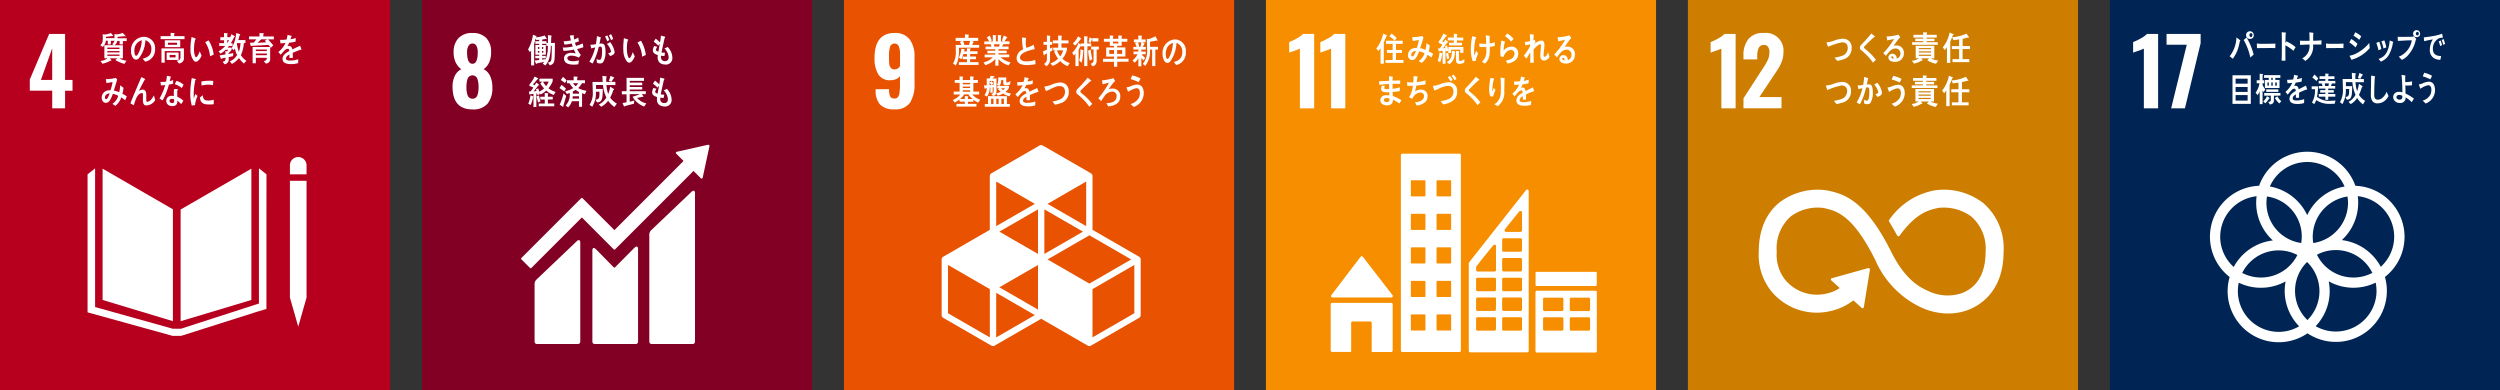 <svg xmlns="http://www.w3.org/2000/svg" width="314" height="49" viewBox="0 0 314 49">
  <rect x="0" y="0" width="314" height="49" fill="#333333" stroke="none"/>
  <g id="グループ_7008" data-name="グループ 7008" transform="translate(-773 -2777)">
    <g id="グループ_453" data-name="グループ 453" transform="translate(-12320.385 1939.443)">
      <g id="グループ_62" data-name="グループ 62" transform="translate(13093.385 837.557)">
        <rect id="長方形_8" data-name="長方形 8" width="49" height="49" fill="#b7001e"/>
      </g>
      <g id="グループ_75" data-name="グループ 75" transform="translate(13097.127 841.82)">
        <path id="パス_61" data-name="パス 61" d="M406.033,467.078h-2.815V465.67l2.433-5.721h2v5.779h.935v1.35h-.935v2.214h-1.615Zm0-1.35V461.76l-1.419,3.968Z" transform="translate(-403.218 -459.949)" fill="#fff"/>
      </g>
      <g id="グループ_129" data-name="グループ 129" transform="translate(13106.271 858.742)">
        <path id="パス_115" data-name="パス 115" d="M419.424,478.7l-8.83-5.1v16.49l8.83,2.664Z" transform="translate(-410.594 -473.6)" fill="#fff"/>
      </g>
      <g id="グループ_130" data-name="グループ 130" transform="translate(13116.071 858.741)">
        <path id="パス_116" data-name="パス 116" d="M418.5,478.732V492.76l8.885-2.671V473.6Z" transform="translate(-418.5 -473.6)" fill="#fff"/>
      </g>
      <g id="グループ_131" data-name="グループ 131" transform="translate(13129.797 860.268)">
        <path id="パス_117" data-name="パス 117" d="M429.834,489.5h-.259l1.045,3.651,1.044-3.651h0V474.831h-2.09V489.5Z" transform="translate(-429.573 -474.831)" fill="#fff"/>
      </g>
      <g id="グループ_132" data-name="グループ 132" transform="translate(13104.387 858.701)">
        <path id="パス_118" data-name="パス 118" d="M431.541,474.316l-.947-.749v16.979l-9.81,3.17h-1l-9.767-2.728v-17.42l-.947.749v17.335l10.668,2.954h1.086l9.842-3.125.87-.255Z" transform="translate(-409.074 -473.567)" fill="#fff"/>
      </g>
      <g id="グループ_133" data-name="グループ 133" transform="translate(13129.798 857.279)">
        <path id="パス_119" data-name="パス 119" d="M431.663,473.465a1.044,1.044,0,1,0-2.089,0v1.126h2.089Z" transform="translate(-429.574 -472.42)" fill="#fff"/>
      </g>
      <g id="グループ_204" data-name="グループ 204" transform="translate(13105.985 841.692)">
        <path id="パス_188" data-name="パス 188" d="M411.685,460.834l0,.454h-.383v-.466h-.24a1.186,1.186,0,0,1-.4.777l-.306-.214c.31-.252.317-.491.317-.9,0-.156-.007-.312-.015-.467l.331.025a3.265,3.265,0,0,0,.713-.19l.291.353c0,.033-.036.046-.058.046a.17.17,0,0,1-.072-.023c-.263.05-.529.079-.795.1,0,.058,0,.113,0,.171h1.283v.328Zm1.517.038v.415h-.414v-.436H412.5a.9.9,0,0,1-.338.542H413.2v1.643h-.424a1.915,1.915,0,0,0,.881.3l-.267.4a4.578,4.578,0,0,1-1.14-.485c.079-.076.169-.134.245-.216h-.947c.032.04.219.216.219.249a.046.046,0,0,1-.05.042.135.135,0,0,1-.043-.009,3.97,3.97,0,0,1-1.051.4l-.229-.345a1.722,1.722,0,0,0,.869-.342h-.39v-1.643h1.184c-.073-.041-.141-.092-.21-.138a.641.641,0,0,0,.3-.626c0-.207,0-.416-.016-.624l.332.025a2.452,2.452,0,0,0,.708-.185l.332.341c.012.016.038.038.038.063s-.047.038-.064.038a.183.183,0,0,1-.094-.026c-.285.033-.568.063-.853.076,0,.062,0,.123,0,.185h1.144v.35Zm-.431.819h-1.519v.171h1.519Zm0,.438h-1.522v.165h1.522Zm0,.431h-1.522v.169h1.522Z" transform="translate(-410.364 -459.846)" fill="#fff"/>
      </g>
      <g id="グループ_205" data-name="グループ 205" transform="translate(13109.841 842.184)">
        <path id="パス_189" data-name="パス 189" d="M415.258,463.362c-.112-.121-.211-.253-.322-.369.568-.16,1.093-.392,1.093-1.189a1.1,1.1,0,0,0-.752-1.143,3.839,3.839,0,0,1-.852,2.311.553.553,0,0,1-.336.134.529.529,0,0,1-.384-.243,1.5,1.5,0,0,1-.231-.862,1.654,1.654,0,0,1,1.585-1.758,1.407,1.407,0,0,1,1.437,1.53,1.53,1.53,0,0,1-1.238,1.589m-1.266-1.937a1.617,1.617,0,0,0-.1.576c0,.172.031.617.233.617.073,0,.133-.079.177-.135a3.655,3.655,0,0,0,.517-1.815,1.3,1.3,0,0,0-.827.756" transform="translate(-413.474 -460.243)" fill="#fff"/>
      </g>
      <g id="グループ_206" data-name="グループ 206" transform="translate(13113.557 841.68)">
        <path id="パス_190" data-name="パス 190" d="M416.472,460.632v-.384h1.257v-.412l.452.03a.051.051,0,0,1,.056.051.088.088,0,0,1-.061.071v.26h1.3v.384Zm2.3,3.051-.273-.341c.252-.051.467-.084.467-.449v-.77h-1.977v1.463h-.41v-1.791H419.4v1.128a.66.66,0,0,1-.62.76M417,460.773h1.936v.861H417Zm.232,1.538h1.5v.928h-1.5Zm1.3-1.232H417.4v.263h1.138Zm-.181,1.532h-.741v.315h.741Z" transform="translate(-416.472 -459.836)" fill="#fff"/>
      </g>
      <g id="グループ_207" data-name="グループ 207" transform="translate(13117.305 842.212)">
        <path id="パス_191" data-name="パス 191" d="M420.2,463.362a.388.388,0,0,1-.281-.123,2.19,2.19,0,0,1-.42-1.385,6.779,6.779,0,0,1,.071-1.155c.019-.147.036-.29.061-.434a2.9,2.9,0,0,1,.509.188.049.049,0,0,1,.026.045c0,.046-.042.073-.073.083a4.3,4.3,0,0,0-.139.848,4.257,4.257,0,0,0-.008.534,2.16,2.16,0,0,0,.087.562c.025.078.081.271.17.269.174,0,.387-.562.462-.733l.227.537c-.107.28-.408.755-.692.764m1.755-.683a3.826,3.826,0,0,0-.609-1.775c.149-.071.286-.155.435-.221a4.512,4.512,0,0,1,.636,1.778c-.152.081-.306.15-.462.218" transform="translate(-419.495 -460.265)" fill="#fff"/>
      </g>
      <g id="グループ_208" data-name="グループ 208" transform="translate(13120.826 841.708)">
        <path id="パス_192" data-name="パス 192" d="M424.313,460.352a5.831,5.831,0,0,1-.438.791h.233v.34h-.461c-.053.067-.1.134-.161.2h.5v.29a4.1,4.1,0,0,1-.389.413v.1c.2-.032.4-.066.6-.113l-.033.387c-.179.051-.363.081-.542.118v.248a.6.6,0,0,1-.507.656l-.266-.307c.31-.088.373-.146.373-.528-.161.037-.327.071-.488.108,0,.026-.026.072-.051.072s-.032-.017-.038-.038l-.166-.428c.243-.03.488-.072.73-.119,0-.133-.007-.271-.007-.408l.221.014a1.072,1.072,0,0,0,.135-.188h-.331a2.841,2.841,0,0,1-.636.482l-.248-.285a2.951,2.951,0,0,0,.84-.682h-.751v-.348h.6v-.362h-.464v-.387h.461v-.522l.428.04a.039.039,0,0,1,.042.041.09.09,0,0,1-.053.076v.371h.519l-.245.243a5.627,5.627,0,0,0,.237-.63l.393.239a.08.08,0,0,1,.042.068c0,.046-.05.05-.076.046m-.878.408v.374a4.159,4.159,0,0,0,.223-.374Zm2.094,2.933a3.067,3.067,0,0,1-.622-.7,2.733,2.733,0,0,1-.888.747l-.263-.326a1.842,1.842,0,0,0,.909-.782,4.225,4.225,0,0,1-.279-.837,1.853,1.853,0,0,1-.145.231l-.249-.268a4.75,4.75,0,0,0,.569-1.9l.457.145a.077.077,0,0,1,.047.069c0,.04-.053.073-.081.082-.05.2-.1.4-.165.591h.9v.374h-.2a4.115,4.115,0,0,1-.372,1.518,2.542,2.542,0,0,0,.688.71Zm-.842-2.572-.036.093a4.79,4.79,0,0,0,.248,1,4.261,4.261,0,0,0,.2-1.088Z" transform="translate(-422.336 -459.859)" fill="#fff"/>
      </g>
      <g id="グループ_209" data-name="グループ 209" transform="translate(13124.662 841.702)">
        <path id="パス_193" data-name="パス 193" d="M427.82,460.646c.219.259.452.5.661.766l-.322.3a2.959,2.959,0,0,0-.293-.368c-.74.066-1.485.087-2.229.133l-.088-.407h.372a.2.2,0,0,0,.139-.06,1.971,1.971,0,0,0,.281-.359h-.91v-.36h1.316v-.433l.506.033c.027,0,.043.03.043.06s-.05.071-.074.083v.257h1.328v.36Zm-.284,3.046-.26-.311c.241-.042.389-.088.389-.412h-1.378v.689h-.405v-2.044h2.205v1.438a.559.559,0,0,1-.55.64m-1.252-1.758v.188h1.381l0-.188Zm1.385.5h-1.385v.207h1.385Zm-.713-1.787c-.151.145-.294.3-.456.435.363-.012.73-.038,1.093-.058-.064-.06-.126-.126-.187-.191.1-.057.208-.117.31-.186Z" transform="translate(-425.431 -459.854)" fill="#fff"/>
      </g>
      <g id="グループ_210" data-name="グループ 210" transform="translate(13128.335 841.933)">
        <path id="パス_194" data-name="パス 194" d="M431.271,461.919a.093.093,0,0,1-.052-.021c-.26.088-.76.286-1,.394v.648l-.424,0c0-.058,0-.12,0-.192v-.234c-.288.133-.431.306-.431.5,0,.169.166.257.492.257a3.164,3.164,0,0,0,1.047-.169l-.014.492a2.957,2.957,0,0,1-.9.121c-.705,0-1.059-.221-1.059-.673a.831.831,0,0,1,.3-.6,2.559,2.559,0,0,1,.547-.362c-.007-.188-.066-.285-.17-.285a.516.516,0,0,0-.369.16,3.142,3.142,0,0,0-.276.285c-.135.147-.217.248-.266.3-.066-.076-.166-.188-.3-.345a3.027,3.027,0,0,0,.907-1.139c-.191.025-.4.042-.633.055-.014-.16-.036-.306-.057-.438a5.987,5.987,0,0,0,.824-.042,3.556,3.556,0,0,0,.121-.58l.486.11a.051.051,0,0,1,.043.05c0,.026-.019.046-.058.063-.019.072-.05.182-.1.324a5.876,5.876,0,0,0,.672-.155l-.038.461c-.2.043-.464.084-.8.131a2.582,2.582,0,0,1-.223.42.732.732,0,0,1,.2-.029c.219,0,.364.146.428.449.289-.151.616-.307.972-.466l.166.47c0,.033-.015.051-.045.051" transform="translate(-428.394 -460.04)" fill="#fff"/>
      </g>
      <g id="グループ_211" data-name="グループ 211" transform="translate(13106.16 847.34)">
        <path id="パス_195" data-name="パス 195" d="M413.45,467.211a5.246,5.246,0,0,0-.49-.362,2.227,2.227,0,0,1-.74,1.065l-.374-.249a1.832,1.832,0,0,0,.734-1.012,2.671,2.671,0,0,0-.672-.253,4.445,4.445,0,0,1-.175.436c-.154.348-.348.7-.715.7-.3,0-.513-.291-.513-.653a.913.913,0,0,1,.664-.886,1.55,1.55,0,0,1,.439-.04,6.762,6.762,0,0,0,.263-1.033l-.766.134-.084-.5h.041a4.952,4.952,0,0,0,1.212-.157c.055.069.115.135.176.2-.074.265-.159.527-.237.791-.062.2-.119.4-.188.6a2.562,2.562,0,0,1,.673.219,3.9,3.9,0,0,0,.119-.875c.144.1.288.2.425.306a4.977,4.977,0,0,1-.134.76,4.224,4.224,0,0,1,.547.319c-.064.161-.134.326-.2.487m-2.539-.348c0,.109.038.206.135.206a.18.18,0,0,0,.151-.078,2.342,2.342,0,0,0,.293-.643c-.252.024-.579.149-.579.516" transform="translate(-410.505 -464.402)" fill="#fff"/>
      </g>
      <g id="グループ_212" data-name="グループ 212" transform="translate(13109.77 847.242)">
        <path id="パス_196" data-name="パス 196" d="M415.424,467.881c-.479,0-.441-.511-.441-.907v-.393c0-.117,0-.258-.13-.258a.369.369,0,0,0-.1.017c-.54.157-.746.994-.915,1.518-.144-.077-.284-.156-.424-.236.148-.409.312-.806.482-1.209.19-.448.377-.9.57-1.346.109-.248.21-.5.325-.745a4.449,4.449,0,0,1,.454.232.046.046,0,0,1,.025.042.059.059,0,0,1-.061.053c-.24.418-.456.862-.677,1.292a.925.925,0,0,1-.066.115,1.05,1.05,0,0,1,.48-.156c.348,0,.457.268.457.628,0,.216,0,.426,0,.642,0,.109.015.258.138.258a.774.774,0,0,0,.454-.265,2.415,2.415,0,0,0,.366-.548c.058.2.115.4.167.594a1.344,1.344,0,0,1-1.1.671" transform="translate(-413.417 -464.323)" fill="#fff"/>
      </g>
      <g id="グループ_213" data-name="グループ 213" transform="translate(13113.42 847.089)">
        <path id="パス_197" data-name="パス 197" d="M418.068,465.176c-.177.05-.35.092-.526.125a8.656,8.656,0,0,1-.785,1.971c-.134-.066-.268-.146-.4-.226a6.948,6.948,0,0,0,.72-1.7,3.535,3.535,0,0,1-.538.047c-.017-.147-.038-.295-.056-.446a1.3,1.3,0,0,0,.2.01,3.41,3.41,0,0,0,.5-.035,4.452,4.452,0,0,0,.1-.726c.17.025.333.046.5.084-.043.192-.086.392-.144.584a3.614,3.614,0,0,0,.433-.144c0,.149,0,.3,0,.451m1,2.57a3.069,3.069,0,0,0-.476-.433c0,.047,0,.093,0,.139-.016.433-.3.55-.622.55a1.032,1.032,0,0,1-.34-.055.639.639,0,0,1-.425-.6.628.628,0,0,1,.659-.638,1.669,1.669,0,0,1,.293.025c0-.2-.011-.4,0-.594a.845.845,0,0,1,.055-.285h.325c.021,0,.124-.017.124.034,0,.009,0,.012,0,.017a.542.542,0,0,0-.074.257c-.006.222,0,.44.01.663a2.581,2.581,0,0,1,.761.5,4.97,4.97,0,0,1-.279.415m-.894-.6a.6.6,0,0,0-.257-.046c-.139,0-.31.042-.316.239s.2.283.338.283.233-.031.239-.211c0-.089,0-.177,0-.265m.962-1.406a2.212,2.212,0,0,0-.876-.483l.208-.42a2.228,2.228,0,0,1,.9.483Z" transform="translate(-416.362 -464.2)" fill="#fff"/>
      </g>
      <g id="グループ_214" data-name="グループ 214" transform="translate(13117.287 847.366)">
        <path id="パス_198" data-name="パス 198" d="M420.067,467.82c-.133.014-.263.031-.4.048a5.415,5.415,0,0,1-.188-1.62,10.354,10.354,0,0,1,.188-1.825l.316.073a1.024,1.024,0,0,1,.156.04.054.054,0,0,1,.042.056.059.059,0,0,1-.06.055,8.214,8.214,0,0,0-.211,1.893c0,.155.007.3.007.46.064-.193.126-.391.2-.584.092.081.182.166.273.249a3.965,3.965,0,0,0-.322,1.155m2.35-.121a2.969,2.969,0,0,1-.663.036c-.519-.016-1-.1-1.067-.88.123-.089.245-.185.372-.273,0,.444.21.643.549.654a2.345,2.345,0,0,0,.818-.1c0,.186,0,.369-.009.559m-.09-2.386a2.863,2.863,0,0,0-.842-.051,4.1,4.1,0,0,0-.583.1c-.015-.154-.026-.345-.046-.5a4.321,4.321,0,0,1,.826-.1,3.031,3.031,0,0,1,.686.033c-.014.17-.022.342-.041.512" transform="translate(-419.481 -464.423)" fill="#fff"/>
      </g>
    </g>
    <g id="グループ_455" data-name="グループ 455" transform="translate(-12298.509 1802.313)">
      <g id="グループ_301" data-name="グループ 301" transform="translate(13230.509 974.687)">
        <rect id="長方形_21" data-name="長方形 21" width="49.001" height="49" fill="#f68e00"/>
      </g>
      <g id="グループ_302" data-name="グループ 302" transform="translate(13233.43 978.949)">
        <path id="パス_284" data-name="パス 284" d="M448.2,506.093c-.084.046-.331.141-.738.288-.322.108-.528.181-.611.219v-1.326a7.619,7.619,0,0,0,.952-.461,3.212,3.212,0,0,0,.788-.565h1.4v9.344H448.2Z" transform="translate(-446.852 -504.247)" fill="#fff"/>
      </g>
      <g id="グループ_303" data-name="グループ 303" transform="translate(13237.341 978.949)">
        <path id="パス_285" data-name="パス 285" d="M451.357,506.093c-.084.046-.332.141-.739.288-.322.108-.527.181-.611.219v-1.326a7.453,7.453,0,0,0,.952-.461,3.212,3.212,0,0,0,.788-.565h1.4v9.344h-1.788Z" transform="translate(-450.007 -504.247)" fill="#fff"/>
      </g>
      <g id="グループ_304" data-name="グループ 304" transform="translate(13238.684 1006.871)">
        <path id="パス_286" data-name="パス 286" d="M451.272,531.951h7.406a.18.18,0,0,0,.133-.3l-.01-.011-3.683-4.767-.037-.04a.183.183,0,0,0-.135-.06.187.187,0,0,0-.118.047l-.022.026-.035.038-3.594,4.717-.056.067a.183.183,0,0,0-.03.1.18.18,0,0,0,.181.181" transform="translate(-451.091 -526.772)" fill="#fff"/>
      </g>
      <g id="グループ_305" data-name="グループ 305" transform="translate(13238.646 1012.723)">
        <path id="パス_287" data-name="パス 287" d="M458.661,531.492h-7.419a.183.183,0,0,0-.182.182v5.806a.182.182,0,0,0,.182.182h2.388V534.01a.18.18,0,0,1,.181-.181h2.218a.18.18,0,0,1,.181.181v3.653h2.452a.181.181,0,0,0,.181-.182v-5.806a.181.181,0,0,0-.181-.182" transform="translate(-451.06 -531.492)" fill="#fff"/>
      </g>
      <g id="グループ_306" data-name="グループ 306" transform="translate(13264.368 1011.203)">
        <path id="パス_288" data-name="パス 288" d="M479.332,530.266h-7.344a.176.176,0,0,0-.179.175v7.414a.177.177,0,0,0,.179.176h7.344a.179.179,0,0,0,.181-.176v-7.414a.178.178,0,0,0-.181-.175m-4.018,4.841a.178.178,0,0,1-.18.176h-2.193a.179.179,0,0,1-.181-.176v-1.333a.178.178,0,0,1,.181-.176h2.193a.178.178,0,0,1,.18.176Zm0-2.464a.178.178,0,0,1-.18.176h-2.193a.179.179,0,0,1-.181-.176v-1.334a.178.178,0,0,1,.181-.175h2.193a.178.178,0,0,1,.18.175Zm3.353,2.464a.178.178,0,0,1-.181.176h-2.193a.178.178,0,0,1-.18-.176v-1.333a.178.178,0,0,1,.18-.176h2.193a.177.177,0,0,1,.181.176Zm0-2.464a.178.178,0,0,1-.181.176h-2.193a.178.178,0,0,1-.18-.176v-1.334a.178.178,0,0,1,.18-.175h2.193a.178.178,0,0,1,.181.175Z" transform="translate(-471.81 -530.266)" fill="#fff"/>
      </g>
      <g id="グループ_307" data-name="グループ 307" transform="translate(13247.458 993.99)">
        <path id="パス_289" data-name="パス 289" d="M465.531,516.381h-7.186a.177.177,0,0,0-.176.176v24.56a.177.177,0,0,0,.176.176h7.186a.177.177,0,0,0,.176-.176v-24.56a.177.177,0,0,0-.176-.176m-4.275,22.114a.094.094,0,0,1-.094.094h-1.645a.094.094,0,0,1-.094-.094V536.66a.093.093,0,0,1,.094-.093h1.645a.093.093,0,0,1,.094.093Zm0-4.212a.094.094,0,0,1-.094.1h-1.645a.1.1,0,0,1-.094-.1V532.45a.093.093,0,0,1,.094-.094h1.645a.093.093,0,0,1,.094.094Zm0-4.21a.094.094,0,0,1-.094.094h-1.645a.094.094,0,0,1-.094-.094v-1.835a.094.094,0,0,1,.094-.094h1.645a.094.094,0,0,1,.094.094Zm0-4.212a.1.1,0,0,1-.094.1h-1.645a.1.1,0,0,1-.094-.1v-1.833a.093.093,0,0,1,.094-.093h1.645a.093.093,0,0,1,.094.093Zm0-4.21a.094.094,0,0,1-.094.094h-1.645a.094.094,0,0,1-.094-.094v-1.833a.1.1,0,0,1,.094-.1h1.645a.1.1,0,0,1,.094.1Zm3.227,16.844a.094.094,0,0,1-.094.094h-1.645a.094.094,0,0,1-.094-.094V536.66a.093.093,0,0,1,.094-.093h1.645a.093.093,0,0,1,.094.093Zm0-4.212a.1.1,0,0,1-.094.1h-1.645a.1.1,0,0,1-.094-.1V532.45a.093.093,0,0,1,.094-.094h1.645a.093.093,0,0,1,.094.094Zm0-4.21a.094.094,0,0,1-.094.094h-1.645a.094.094,0,0,1-.094-.094v-1.835a.094.094,0,0,1,.094-.094h1.645a.094.094,0,0,1,.094.094Zm0-4.212a.1.1,0,0,1-.094.1h-1.645a.1.1,0,0,1-.094-.1v-1.833a.093.093,0,0,1,.094-.093h1.645a.093.093,0,0,1,.094.093Zm0-4.21a.094.094,0,0,1-.094.094h-1.645a.094.094,0,0,1-.094-.094v-1.833a.1.1,0,0,1,.094-.1h1.645a.1.1,0,0,1,.094.1Z" transform="translate(-458.169 -516.381)" fill="#fff"/>
      </g>
      <g id="グループ_308" data-name="グループ 308" transform="translate(13264.375 1008.831)">
        <path id="長方形_22" data-name="長方形 22" d="M.119,0H7.568a.119.119,0,0,1,.119.119V1.654a.12.12,0,0,1-.12.12H.119A.119.119,0,0,1,0,1.655V.119A.119.119,0,0,1,.119,0Z" fill="#fff"/>
      </g>
      <g id="グループ_309" data-name="グループ 309" transform="translate(13255.985 998.49)">
        <path id="パス_290" data-name="パス 290" d="M472.564,520.149a.193.193,0,0,0-.182-.138.179.179,0,0,0-.1.035l-.015.009-.059.077-7.063,8.959-.032.043a.215.215,0,0,0-.062.141v11.009a.176.176,0,0,0,.177.175H472.4a.174.174,0,0,0,.176-.175V520.223a.2.2,0,0,0-.016-.074m-2.975,4.865.051-.063c.483-.62,1.3-1.621,1.695-2.11l.052-.062a.21.21,0,0,1,.157-.074.2.2,0,0,1,.2.165v2.267a.2.2,0,0,1-.2.2l-.007,0-.01,0h-1.765l-.009,0-.009,0a.2.2,0,0,1-.2-.2.211.211,0,0,1,.04-.123m-1.117,12.549a.177.177,0,0,1-.176.176h-2.141a.177.177,0,0,1-.177-.176v-1.341a.176.176,0,0,1,.177-.175H468.3a.176.176,0,0,1,.176.175Zm0-2.478a.177.177,0,0,1-.176.177h-2.141a.177.177,0,0,1-.177-.177v-1.34a.176.176,0,0,1,.177-.176H468.3a.176.176,0,0,1,.176.176Zm0-2.477a.177.177,0,0,1-.176.176h-2.141a.177.177,0,0,1-.177-.176v-1.341a.177.177,0,0,1,.177-.176H468.3a.177.177,0,0,1,.176.176Zm.006-5.428v2.954a.177.177,0,0,1-.176.176h-2.141a.177.177,0,0,1-.177-.176v-.372A.2.2,0,0,1,466,529.7l.011-.019a.1.1,0,0,1,.015-.025c0-.009.014-.019.02-.029.274-.392,1.51-1.913,2.029-2.55l.051-.063a.21.21,0,0,1,.159-.073.2.2,0,0,1,.2.164Zm3.268,10.383a.176.176,0,0,1-.175.176h-2.142a.176.176,0,0,1-.176-.176v-1.341a.175.175,0,0,1,.176-.175h2.142a.175.175,0,0,1,.175.175Zm0-2.478a.177.177,0,0,1-.175.177h-2.142a.176.176,0,0,1-.176-.177v-1.34a.175.175,0,0,1,.176-.176h2.142a.176.176,0,0,1,.175.176Zm0-2.477a.176.176,0,0,1-.175.176h-2.142a.176.176,0,0,1-.176-.176v-1.341a.176.176,0,0,1,.176-.176h2.142a.176.176,0,0,1,.175.176Zm0-2.477a.175.175,0,0,1-.175.175h-2.142a.175.175,0,0,1-.176-.175V528.79a.176.176,0,0,1,.176-.176h2.142a.176.176,0,0,1,.175.176Zm0-2.478a.176.176,0,0,1-.175.176h-2.142a.176.176,0,0,1-.176-.176v-1.341a.175.175,0,0,1,.176-.176h2.142a.176.176,0,0,1,.175.176Z" transform="translate(-465.048 -520.011)" fill="#fff"/>
      </g>
      <g id="グループ_310" data-name="グループ 310" transform="translate(13244.373 978.901)">
        <path id="パス_291" data-name="パス 291" d="M456.943,504.545c-.094.268-.206.524-.321.782V508h-.407v-1.985a1.814,1.814,0,0,1-.27.383l-.265-.311a4.459,4.459,0,0,0,.857-1.867l.464.2a.057.057,0,0,1,.036.051c0,.046-.064.068-.093.072m-.113,3.346v-.362h.9v-.891h-.723v-.366h.723v-.765H456.9v-.391H459v.391h-.848v.765h.736v.366h-.736v.891h.938v.362Zm1.152-2.8a4.135,4.135,0,0,0-.666-.534l.288-.353c.119.088.234.193.347.294a3.626,3.626,0,0,1,.291.278Z" transform="translate(-455.68 -504.208)" fill="#fff"/>
      </g>
      <g id="グループ_311" data-name="グループ 311" transform="translate(13248.354 979.209)">
        <path id="パス_292" data-name="パス 292" d="M461.836,507.163a5.706,5.706,0,0,0-.49-.35,2.15,2.15,0,0,1-.74,1.026l-.374-.24a1.768,1.768,0,0,0,.734-.974,2.654,2.654,0,0,0-.673-.243,4.014,4.014,0,0,1-.172.419c-.155.335-.35.677-.715.677a.568.568,0,0,1-.514-.63.884.884,0,0,1,.664-.854,1.539,1.539,0,0,1,.438-.037,6.063,6.063,0,0,0,.263-1l-.766.131-.082-.485h.04a5.286,5.286,0,0,0,1.214-.15c.053.067.114.13.175.193-.074.255-.159.508-.237.764-.062.195-.12.387-.188.576a2.752,2.752,0,0,1,.673.21,3.656,3.656,0,0,0,.119-.839c.144.1.289.188.424.294a4.469,4.469,0,0,1-.133.731,4.526,4.526,0,0,1,.547.307c-.064.155-.133.315-.2.47m-2.539-.337c0,.107.038.2.135.2a.188.188,0,0,0,.152-.076,2.265,2.265,0,0,0,.291-.617c-.253.02-.579.144-.579.495" transform="translate(-458.891 -504.457)" fill="#fff"/>
      </g>
      <g id="グループ_312" data-name="グループ 312" transform="translate(13252.087 978.898)">
        <path id="パス_293" data-name="パス 293" d="M462.457,506.818a4.324,4.324,0,0,1-.245.981l-.309-.166a4.336,4.336,0,0,0,.231-1.064l.347.146a.044.044,0,0,1,.024.04.066.066,0,0,1-.047.063m2.278-.178v-.405h-1.149v.418h-.348v-.294l-.255.113c-.011-.046-.026-.1-.037-.141l-.066.012V508h-.362v-1.618c-.17.011-.343.031-.514.053l-.045-.357a.835.835,0,0,0,.175-.02.156.156,0,0,0,.093-.071c.093-.124.175-.262.258-.393a3.87,3.87,0,0,0-.462-.2v-.187a4.451,4.451,0,0,0,.591-1.005l.374.207c.028.016.077.037.077.082,0,.071-.067.071-.108.067-.164.212-.324.426-.5.625.064.042.134.074.2.12.063-.107.126-.219.19-.331l.327.231a.076.076,0,0,1,.035.06c0,.057-.056.053-.09.053-.188.248-.366.5-.563.741a2.834,2.834,0,0,0,.306-.025c-.026-.071-.038-.145-.071-.212l.279-.11c.062.193.112.393.166.591v-.4h1.888v.736Zm-1.657.779c-.052-.227-.1-.46-.136-.69l.269-.117c.041.232.086.467.141.7Zm.994-.862a2.9,2.9,0,0,1-.112.688,1.494,1.494,0,0,1-.6.814l-.312-.255c.537-.335.622-.742.645-1.419l.374.069a.053.053,0,0,1,.05.05.068.068,0,0,1-.042.053m.244-1.485v.3h.638v.336h-1.63v-.336h.6v-.3h-.757v-.359h.752v-.481l.405.034a.052.052,0,0,1,.055.05.076.076,0,0,1-.055.066v.332h.783v.364Zm.91,2.789a1.275,1.275,0,0,1-.612.154c-.257,0-.424-.144-.424-.467v-1.163l.369.041c.021,0,.055.012.055.046a.072.072,0,0,1-.048.058v.852c0,.2.025.257.2.257a.948.948,0,0,0,.485-.228Z" transform="translate(-461.903 -504.206)" fill="#fff"/>
      </g>
      <g id="グループ_313" data-name="グループ 313" transform="translate(13256.24 979.117)">
        <path id="パス_294" data-name="パス 294" d="M465.865,507.592c-.119.019-.242.033-.361.045a4.2,4.2,0,0,1-.25-1.551,8.42,8.42,0,0,1,.184-1.59c.107.025.217.056.325.086a1.014,1.014,0,0,1,.14.042c.021.009.043.017.043.045a.079.079,0,0,1-.062.064,6.51,6.51,0,0,0-.208,1.685,2.214,2.214,0,0,0,.035.526c.073-.2.144-.41.214-.612.082.114.166.226.258.33a3.869,3.869,0,0,0-.317.932m1.774-1.764c0,.182,0,.367-.006.549a3.269,3.269,0,0,1-.076.678,1.525,1.525,0,0,1-.527.88c-.13-.076-.257-.16-.392-.222a1.619,1.619,0,0,0,.566-1.367c.006-.167,0-.335,0-.5a5.656,5.656,0,0,1-.647.016c-.068,0-.136-.007-.206-.011-.016-.149-.025-.3-.036-.441.154.021.311.035.465.041.136.006.27.006.408,0,0-.232-.02-.461-.028-.688-.006-.123-.016-.25-.032-.377.114.021.228.034.343.05a.558.558,0,0,1,.143.026c.025,0,.05.016.048.051a.068.068,0,0,1-.048.058c0,.276.015.555.016.832a2.48,2.48,0,0,0,.642-.151c0,.155-.009.315,0,.469a3.64,3.64,0,0,1-.633.112" transform="translate(-465.254 -504.383)" fill="#fff"/>
      </g>
      <g id="グループ_314" data-name="グループ 314" transform="translate(13259.947 978.892)">
        <path id="パス_295" data-name="パス 295" d="M469.381,507.929c-.073.02-.145.036-.222.052-.033-.063-.223-.36-.223-.36s.014-.016.02-.016a2.387,2.387,0,0,0,.535-.154.77.77,0,0,0,.534-.679.438.438,0,0,0-.445-.5c-.42-.006-.8.447-.943.883-.117-.022-.239-.048-.358-.067a4.836,4.836,0,0,1-.035-.641,8.179,8.179,0,0,1,.146-1.362l.417.126a.05.05,0,0,1,.042.05.084.084,0,0,1-.055.067,5.193,5.193,0,0,0-.139,1.02,1.337,1.337,0,0,1,1.045-.5.819.819,0,0,1,.8.871c-.01.765-.564,1.057-1.119,1.214m.206-2.709a3.535,3.535,0,0,0-.754-.69c.1-.109.183-.219.276-.329a2.636,2.636,0,0,1,.806.678c-.113.112-.219.228-.329.341" transform="translate(-468.244 -504.201)" fill="#fff"/>
      </g>
      <g id="グループ_315" data-name="グループ 315" transform="translate(13262.919 978.981)">
        <path id="パス_296" data-name="パス 296" d="M473.161,507.582c-.324,0-.467-.244-.467-.6,0-.374.057-.744.082-1.118,0-.056,0-.114,0-.167,0-.081-.01-.156-.1-.156-.208,0-.708.483-.827.684,0,.534.006,1.081.03,1.615l-.444.05c0-.44,0-.891,0-1.336-.159.27-.326.526-.488.786-.112-.118-.21-.252-.316-.378a6.974,6.974,0,0,0,.785-1.211v-.2c-.2.04-.4.093-.6.126-.024-.143-.046-.286-.078-.424a3.627,3.627,0,0,0,.664-.109c0-.29-.01-.58-.021-.866a2.561,2.561,0,0,1,.457.051.057.057,0,0,1,.047.06.044.044,0,0,1-.028.046c-.011.206-.022.407-.026.609.064-.016.126-.047.191-.066.026.108.047.217.072.322-.063.081-.122.167-.182.257l.007.012a1.4,1.4,0,0,1,.92-.5c.24,0,.374.227.374.492a5.83,5.83,0,0,1-.042.635,6.358,6.358,0,0,0-.062.673v.012c0,.093.007.226.112.226.223,0,.369-.361.46-.563.055.193.109.387.159.581a.8.8,0,0,1-.688.457" transform="translate(-470.641 -504.273)" fill="#fff"/>
      </g>
      <g id="グループ_316" data-name="グループ 316" transform="translate(13266.724 979.125)">
        <path id="パス_297" data-name="パス 297" d="M475.138,507.931c-.3,0-.781-.126-.781-.583a.491.491,0,0,1,.518-.475.535.535,0,0,1,.5.39,1.111,1.111,0,0,1,.036.24.658.658,0,0,0,.459-.645.6.6,0,0,0-.628-.667c-.542,0-.855.519-1.2.951-.11-.119-.221-.237-.333-.353a9.134,9.134,0,0,0,1.362-1.84c-.286.071-.575.126-.863.187l-.078-.513c.04,0,.074,0,.114,0a3.411,3.411,0,0,0,.479-.043,5.4,5.4,0,0,0,.658-.123,1.935,1.935,0,0,0,.227-.073c.083.118.166.231.248.348-.035.03-.074.061-.108.1a3.29,3.29,0,0,0-.233.293c-.174.236-.335.478-.5.719a1.19,1.19,0,0,1,.331-.04.912.912,0,0,1,.957.979,1.079,1.079,0,0,1-1.165,1.147m-.306-.71c-.068,0-.112.031-.112.118,0,.162.206.182.3.182-.017-.124-.055-.3-.187-.3" transform="translate(-473.71 -504.389)" fill="#fff"/>
      </g>
      <g id="グループ_317" data-name="グループ 317" transform="translate(13244.701 984.267)">
        <path id="パス_298" data-name="パス 298" d="M458.516,511.962a4.261,4.261,0,0,0-.814-.486.635.635,0,0,1-.2.555.919.919,0,0,1-.491.161c-.357-.005-.9-.128-.89-.661a.644.644,0,0,1,.6-.61,2.09,2.09,0,0,1,.536.016c0-.134-.007-.269-.012-.4-.118.006-.241.009-.362.006-.278,0-.667-.031-.661-.462a.819.819,0,0,1,.093-.35l.386-.019a1.007,1.007,0,0,0-.083.288c0,.135.149.138.227.139a2.539,2.539,0,0,0,.389-.011c-.011-.2-.011-.408-.012-.61a8.868,8.868,0,0,0-1.214.1c-.024-.15-.04-.3-.055-.444.42-.026.842-.051,1.264-.061,0-.13,0-.262,0-.4l0-.181c.1.015.2.025.3.038.051.01.108.011.159.024.019,0,.04.014.04.042a.071.071,0,0,1-.048.063c-.01.13-.011.255-.014.387.321-.012.641-.02.962-.025l0,.43c-.32,0-.641-.011-.958,0,0,.207,0,.408.005.615a3.985,3.985,0,0,0,.921-.181l-.026.48c-.294.046-.588.084-.883.1,0,.174.006.35.015.522a4.247,4.247,0,0,1,1.078.517c-.081.136-.164.275-.247.408m-1.255-.611a.763.763,0,0,0-.32-.068c-.129,0-.378.048-.381.248s.233.255.362.258a.306.306,0,0,0,.341-.346c0-.029,0-.063,0-.092" transform="translate(-455.945 -508.537)" fill="#fff"/>
      </g>
      <g id="グループ_318" data-name="グループ 318" transform="translate(13248.23 984.236)">
        <path id="パス_299" data-name="パス 299" d="M461.037,511.821a2.029,2.029,0,0,1-1.025.4c-.076-.134-.138-.276-.221-.408.4-.037,1.138-.169,1.138-.791a.425.425,0,0,0-.472-.431,1.086,1.086,0,0,0-.633.257,1.546,1.546,0,0,0-.373.537l-.4-.213a3.456,3.456,0,0,0,.482-1.443c-.14.009-.278.014-.418.014h-.29c-.011-.156-.03-.307-.032-.462a4.318,4.318,0,0,0,.524.033c.087,0,.174,0,.259,0a7.121,7.121,0,0,0,.04-.8c.108.017.216.029.324.046a.811.811,0,0,1,.144.026c.026.009.053.021.053.06a.1.1,0,0,1-.062.083c-.015.185-.026.371-.051.55a5.373,5.373,0,0,0,1.095-.219l0,.493a9.959,9.959,0,0,1-1.159.155,5.429,5.429,0,0,1-.167.74,1.351,1.351,0,0,1,.782-.227.774.774,0,0,1,.8.849,1,1,0,0,1-.336.752" transform="translate(-458.792 -508.512)" fill="#fff"/>
      </g>
      <g id="グループ_319" data-name="グループ 319" transform="translate(13251.475 984.063)">
        <path id="パス_300" data-name="パス 300" d="M464.076,511.525a2.549,2.549,0,0,1-1.375.58c-.11-.138-.211-.281-.322-.408a4.153,4.153,0,0,0,.831-.192,1.022,1.022,0,0,0,.786-.984c0-.554-.289-.74-.71-.74a3.228,3.228,0,0,0-1.238.412,2.752,2.752,0,0,1-.461.164c-.019-.059-.176-.537-.176-.549,0-.042.047-.03.066-.03a2.872,2.872,0,0,0,.883-.223,3.269,3.269,0,0,1,1.052-.227,1.051,1.051,0,0,1,1.05,1.152,1.378,1.378,0,0,1-.384,1.046m-.439-2.316a4.334,4.334,0,0,0-.362-.513l.272-.16a3.215,3.215,0,0,1,.348.51Zm.492-.135a3.793,3.793,0,0,0-.369-.545l.278-.156a3.086,3.086,0,0,1,.345.533Z" transform="translate(-461.409 -508.373)" fill="#fff"/>
      </g>
      <g id="グループ_320" data-name="グループ 320" transform="translate(13255.483 984.328)">
        <path id="パス_301" data-name="パス 301" d="M466.242,512.148a6.694,6.694,0,0,0-1.054-1.19,3.583,3.583,0,0,0-.3-.267.858.858,0,0,1-.175-.155.356.356,0,0,1-.066-.221.464.464,0,0,1,.161-.347c.169-.18.343-.347.506-.532.245-.278.493-.557.733-.85.1.086.2.167.3.253a.8.8,0,0,1,.117.1.054.054,0,0,1,.016.037c0,.057-.076.066-.114.057-.232.222-.469.438-.7.663-.1.094-.188.2-.286.29a1.786,1.786,0,0,0-.139.134.264.264,0,0,0-.086.164.161.161,0,0,0,.063.124c.148.139.311.258.462.388a7.082,7.082,0,0,1,.93,1c-.123.115-.241.237-.363.352" transform="translate(-464.643 -508.586)" fill="#fff"/>
      </g>
      <g id="グループ_321" data-name="グループ 321" transform="translate(13258.542 984.435)">
        <path id="パス_302" data-name="パス 302" d="M467.623,511.052c-.124-.009-.249-.022-.368-.033a2.83,2.83,0,0,1-.144-.953c.016-.454.092-.9.146-1.355.108.016.219.038.328.055.037.01.089.011.129.026.016.009.031.017.03.043a.087.087,0,0,1-.045.062,5.816,5.816,0,0,0-.18,1.2c0,.083,0,.167,0,.253,0,.006,0,.029.01.03s.019-.033.024-.037c.051-.135.1-.262.157-.391l.2.3a3.686,3.686,0,0,0-.294.8m1.421-2.167c0,.491-.007,1-.025,1.493a2.071,2.071,0,0,1-.837,1.89,1.928,1.928,0,0,0-.377-.229c-.01,0-.021,0-.021-.022s.02-.027.031-.036a1.353,1.353,0,0,0,.244-.16,1.919,1.919,0,0,0,.527-1.474,16.713,16.713,0,0,0-.037-1.674,3.2,3.2,0,0,1,.329.046,1.308,1.308,0,0,1,.175.032.041.041,0,0,1,.033.048.151.151,0,0,1-.042.086" transform="translate(-467.11 -508.673)" fill="#fff"/>
      </g>
      <g id="グループ_322" data-name="グループ 322" transform="translate(13261.46 984.288)">
        <path id="パス_303" data-name="パス 303" d="M472.169,510.436a.091.091,0,0,1-.052-.021c-.243.089-.713.288-.936.4v.648l-.4,0c0-.058,0-.122,0-.192v-.236c-.269.134-.4.306-.4.5,0,.17.155.258.462.258a2.813,2.813,0,0,0,.984-.169l-.015.493a2.6,2.6,0,0,1-.848.12c-.663,0-.992-.222-.992-.674a.853.853,0,0,1,.275-.6,2.437,2.437,0,0,1,.513-.362c-.006-.188-.061-.286-.157-.286a.481.481,0,0,0-.348.16,3.268,3.268,0,0,0-.262.286c-.123.148-.2.249-.249.3l-.28-.345a3.01,3.01,0,0,0,.852-1.142c-.179.025-.379.042-.6.055-.014-.16-.035-.307-.053-.438a5.417,5.417,0,0,0,.772-.042,3.5,3.5,0,0,0,.115-.581l.456.109a.049.049,0,0,1,.041.051c0,.025-.016.046-.053.063-.016.072-.047.181-.092.325a5.6,5.6,0,0,0,.632-.156l-.037.464c-.186.041-.438.084-.747.129a2.666,2.666,0,0,1-.21.423.672.672,0,0,1,.193-.03c.207,0,.341.146.4.45.271-.151.579-.306.914-.467l.155.472c0,.033-.014.05-.04.05" transform="translate(-469.464 -508.554)" fill="#fff"/>
      </g>
    </g>
    <g id="グループ_456" data-name="グループ 456" transform="translate(-12382.635 1802.313)">
      <g id="グループ_323" data-name="グループ 323" transform="translate(13367.636 974.687)">
        <rect id="長方形_23" data-name="長方形 23" width="49.001" height="49" fill="#cd7d00"/>
      </g>
      <g id="グループ_324" data-name="グループ 324" transform="translate(13370.489 978.949)">
        <path id="パス_304" data-name="パス 304" d="M492.445,506.093a7.8,7.8,0,0,1-.738.288c-.322.108-.528.181-.611.219v-1.326a7.462,7.462,0,0,0,.952-.461,3.211,3.211,0,0,0,.788-.565h1.4v9.344h-1.788Z" transform="translate(-491.096 -504.247)" fill="#fff"/>
      </g>
      <g id="グループ_325" data-name="グループ 325" transform="translate(13374.619 978.833)">
        <path id="パス_305" data-name="パス 305" d="M494.427,512.356l2.26-3.495.14-.208a8.84,8.84,0,0,0,.645-1.1,2.264,2.264,0,0,0,.208-.974,1.153,1.153,0,0,0-.173-.687.575.575,0,0,0-.5-.235.676.676,0,0,0-.668.369,2.279,2.279,0,0,0-.185,1.014v.428h-1.731V507a3.227,3.227,0,0,1,.617-2.083,2.331,2.331,0,0,1,1.933-.767,2.219,2.219,0,0,1,2.468,2.457,3.087,3.087,0,0,1-.162,1,4.461,4.461,0,0,1-.381.84q-.219.372-.679,1.05l-1.8,2.7H499.2v1.408h-4.776Z" transform="translate(-494.427 -504.154)" fill="#fff"/>
      </g>
      <g id="グループ_326" data-name="グループ 326" transform="translate(13376.535 998.501)">
        <path id="パス_306" data-name="パス 306" d="M524.068,521.634a8.076,8.076,0,0,0-6.11-1.5l-.123.028a8.882,8.882,0,0,0-5.417,3.574l-.038.047-.03.036a.192.192,0,0,0-.036.109.18.18,0,0,0,.025.094l.052.087c.285.476.643,1.087.946,1.651l.009.017a.192.192,0,0,0,.306.052c.014-.019.029-.037.041-.057,2.009-2.781,3.591-3.165,4.661-3.416l.128-.03a5.851,5.851,0,0,1,4.189,1.077,5.336,5.336,0,0,1,1.793,4.439c0,3.367-1.636,4.682-3.011,5.194a5.618,5.618,0,0,1-4.184-.275l-.092-.046c-1.169-.507-2.913-1.562-4.558-4.864-3.314-6.657-6.085-7.283-7.92-7.7l-.1-.021a7.913,7.913,0,0,0-6.017,1.5c-1.191.951-2.609,2.8-2.609,6.2a7.3,7.3,0,0,0,1.521,4.885,7.4,7.4,0,0,0,7.439,2.571,7.109,7.109,0,0,0,2.921-1.356l1.045.942a.17.17,0,0,0,.239-.012.161.161,0,0,0,.041-.113v-.015l.754-4.634v-.052a.161.161,0,0,0-.055-.122.16.16,0,0,0-.112-.043l-.032,0-.05.005-4.439,1.242-.081.014a.159.159,0,0,0-.084.049.168.168,0,0,0,.012.241l.052.048,1,.9a4.659,4.659,0,0,1-1.629.689,5.191,5.191,0,0,1-5.194-1.682l-.024-.032a5.078,5.078,0,0,1-1.067-3.528,5.37,5.37,0,0,1,1.762-4.44,5.68,5.68,0,0,1,4.112-1.06l.1.022c1.5.341,3.563.807,6.4,6.5a11.713,11.713,0,0,0,5.642,5.913,8.191,8.191,0,0,0,3.535.819,7.028,7.028,0,0,0,2.462-.438c1.346-.5,4.479-2.219,4.479-7.307a7.462,7.462,0,0,0-2.649-6.208" transform="translate(-495.973 -520.02)" fill="#fff"/>
      </g>
      <g id="グループ_327" data-name="グループ 327" transform="translate(13385.051 979.552)">
        <path id="パス_307" data-name="パス 307" d="M504.843,507.352a3.325,3.325,0,0,1-.668.155c-.112-.133-.216-.276-.335-.4a5.06,5.06,0,0,0,.859-.2,1.028,1.028,0,0,0,.807-.983c0-.555-.293-.74-.728-.74a8.017,8.017,0,0,0-1.755.571c-.017-.06-.18-.529-.18-.55,0-.043.055-.026.079-.026a3.191,3.191,0,0,0,.9-.218,3.392,3.392,0,0,1,1.09-.231,1.069,1.069,0,0,1,1.082,1.152,1.424,1.424,0,0,1-1.148,1.466" transform="translate(-502.843 -504.734)" fill="#fff"/>
      </g>
      <g id="グループ_328" data-name="グループ 328" transform="translate(13389.236 978.893)">
        <path id="パス_308" data-name="パス 308" d="M507.863,507.864a6.943,6.943,0,0,0-1.083-1.224,3.049,3.049,0,0,0-.312-.274.847.847,0,0,1-.18-.16.36.36,0,0,1-.068-.227.492.492,0,0,1,.165-.358c.172-.185.352-.357.522-.544.252-.286.507-.573.752-.875.1.088.208.172.312.26a.707.707,0,0,1,.119.1.052.052,0,0,1,.019.037c0,.06-.081.067-.119.06-.238.227-.484.448-.724.681-.1.1-.193.2-.295.3-.047.047-.1.088-.144.139a.28.28,0,0,0-.088.169.168.168,0,0,0,.066.126c.152.143.321.265.476.4a7.2,7.2,0,0,1,.956,1.03c-.126.118-.247.243-.373.362" transform="translate(-506.219 -504.202)" fill="#fff"/>
      </g>
      <g id="グループ_329" data-name="グループ 329" transform="translate(13392.168 979.039)">
        <path id="パス_309" data-name="パス 309" d="M510.011,507.739c-.3,0-.78-.123-.78-.564a.486.486,0,0,1,.518-.459.533.533,0,0,1,.5.378,1.116,1.116,0,0,1,.036.232.639.639,0,0,0,.46-.622.593.593,0,0,0-.63-.643c-.542,0-.855.5-1.194.916-.112-.113-.223-.226-.335-.341a8.8,8.8,0,0,0,1.362-1.774c-.289.067-.575.123-.863.182l-.078-.5a.89.89,0,0,0,.114,0,3.609,3.609,0,0,0,.478-.042,6.183,6.183,0,0,0,.658-.118c.076-.017.151-.047.227-.072.082.114.166.223.248.336-.036.031-.074.059-.108.094a3.141,3.141,0,0,0-.233.28c-.174.228-.336.462-.5.694a1.239,1.239,0,0,1,.331-.038.9.9,0,0,1,.958.946,1.064,1.064,0,0,1-1.168,1.107m-.3-.687c-.069,0-.113.029-.113.114,0,.156.206.176.3.176-.017-.121-.055-.29-.186-.29" transform="translate(-508.584 -504.32)" fill="#fff"/>
      </g>
      <g id="グループ_330" data-name="グループ 330" transform="translate(13395.771 978.733)">
        <path id="パス_310" data-name="パス 310" d="M514.523,508.032a2.993,2.993,0,0,1-1.1-.434l.221-.248h-1l.214.232a.052.052,0,0,1-.046.055.118.118,0,0,1-.066-.021,3.063,3.063,0,0,1-.986.4l-.27-.357a1.77,1.77,0,0,0,.885-.312h-.407V505.78h2.338v1.571h-.428a2.152,2.152,0,0,0,.917.274Zm-3.01-2.38v-.328h1.4v-.129h-1v-.307h1v-.138h-1.23v-.35h1.225v-.327l.443.029a.055.055,0,0,1,.058.051.077.077,0,0,1-.058.072v.176h1.259v.35h-1.271v.138h.986v.307h-.986v.129h1.4v.328Zm2.381.413h-1.532v.143h1.532Zm0,.408h-1.536v.15H513.9Zm0,.42h-1.536v.151H513.9Z" transform="translate(-511.491 -504.073)" fill="#fff"/>
      </g>
      <g id="グループ_331" data-name="グループ 331" transform="translate(13399.646 978.775)">
        <path id="パス_311" data-name="パス 311" d="M515.89,504.426c-.1.278-.209.554-.332.821v2.673h-.416v-2a1.632,1.632,0,0,1-.263.376l-.263-.321a4.282,4.282,0,0,0,.857-1.869l.477.2a.06.06,0,0,1,.037.052c0,.046-.068.067-.1.071m1.219,1.753v1.261h.843v.379h-2.108v-.379h.83v-1.261h-.909v-.373h.909v-.84c-.238.037-.478.067-.716.093l-.162-.371a4.827,4.827,0,0,0,1.8-.454l.324.466a.061.061,0,0,1-.061.051.118.118,0,0,1-.065-.026c-.227.063-.451.123-.681.164v.917h.921v.373Z" transform="translate(-514.616 -504.107)" fill="#fff"/>
      </g>
      <g id="グループ_332" data-name="グループ 332" transform="translate(13384.966 984.98)">
        <path id="パス_312" data-name="パス 312" d="M504.775,511.73a3.384,3.384,0,0,1-.669.156c-.109-.135-.214-.278-.333-.4a4.981,4.981,0,0,0,.859-.2,1.033,1.033,0,0,0,.807-.984.644.644,0,0,0-.728-.74,7.994,7.994,0,0,0-1.755.571c-.017-.059-.181-.531-.181-.55,0-.042.055-.025.081-.025a3.228,3.228,0,0,0,.9-.219,3.393,3.393,0,0,1,1.09-.231,1.068,1.068,0,0,1,1.082,1.15,1.424,1.424,0,0,1-1.147,1.468" transform="translate(-502.774 -509.112)" fill="#fff"/>
      </g>
      <g id="グループ_333" data-name="グループ 333" transform="translate(13388.827 984.345)">
        <path id="パス_313" data-name="パス 313" d="M507.6,511.9a.557.557,0,0,1-.407.126.84.84,0,0,1-.352-.081c-.014-.164-.022-.324-.043-.483a.8.8,0,0,0,.4.123c.293,0,.289-.951.289-1.185,0-.174,0-.485-.2-.485a1,1,0,0,0-.215.033,8.259,8.259,0,0,1-.767,2.09c-.14-.068-.272-.155-.413-.228a5.865,5.865,0,0,0,.726-1.785c-.165.032-.33.071-.492.118-.015-.055-.105-.441-.105-.459s.009-.016.018-.016c.032,0,.061.007.094.007a3.371,3.371,0,0,0,.575-.072,7.057,7.057,0,0,0,.128-1c.117.03.224.062.335.1a.649.649,0,0,1,.141.047c.019.007.043.016.043.041s-.03.047-.047.056c-.045.238-.089.478-.15.709a1.791,1.791,0,0,1,.216-.02.432.432,0,0,1,.478.357,2.373,2.373,0,0,1,.068.638,2.42,2.42,0,0,1-.314,1.375m.893-.795c-.078-.123-.166-.234-.252-.352.1-.017.367-.081.367-.24a2.028,2.028,0,0,0-.518-.946c.125-.081.252-.164.377-.243a2.388,2.388,0,0,1,.6,1.256c0,.337-.356.449-.575.526" transform="translate(-505.889 -508.6)" fill="#fff"/>
      </g>
      <g id="グループ_334" data-name="グループ 334" transform="translate(13392.712 984.214)">
        <path id="パス_314" data-name="パス 314" d="M509.927,512.357c-.134-.121-.268-.248-.408-.357a1.735,1.735,0,0,0,1.036-.731,1.347,1.347,0,0,0,.141-.617c0-.374-.123-.589-.457-.589a3.007,3.007,0,0,0-1.018.45c-.027-.063-.2-.5-.2-.534s.036-.025.051-.025a2.233,2.233,0,0,0,.445-.123,2.482,2.482,0,0,1,.839-.214c.575,0,.827.455.827,1.081a1.8,1.8,0,0,1-1.258,1.66m.629-3.03a5.282,5.282,0,0,0-1.018-.379c.068-.151.133-.3.2-.454a4,4,0,0,1,1.044.383c-.072.151-.145.3-.228.45" transform="translate(-509.023 -508.494)" fill="#fff"/>
      </g>
      <g id="グループ_335" data-name="グループ 335" transform="translate(13395.729 984.16)">
        <path id="パス_315" data-name="パス 315" d="M514.489,512.41a2.97,2.97,0,0,1-1.1-.435l.218-.247h-.992l.212.232a.053.053,0,0,1-.047.056.143.143,0,0,1-.064-.022,2.988,2.988,0,0,1-.984.4l-.27-.357a1.777,1.777,0,0,0,.885-.311h-.407v-1.572h2.338v1.572h-.428a2.181,2.181,0,0,0,.917.274Zm-3.011-2.38V509.7h1.4v-.131h-1v-.306h1v-.139h-1.232v-.348h1.229v-.327l.441.029a.054.054,0,0,1,.057.051.075.075,0,0,1-.057.071v.177h1.26v.348h-1.271v.139h.986v.306h-.986v.131h1.4v.327Zm2.383.413h-1.533v.141h1.533Zm0,.408h-1.536V511h1.536Zm0,.419h-1.536v.152h1.536Z" transform="translate(-511.457 -508.451)" fill="#fff"/>
      </g>
      <g id="グループ_336" data-name="グループ 336" transform="translate(13399.563 984.202)">
        <path id="パス_316" data-name="パス 316" d="M515.822,508.8c-.1.278-.208.554-.331.819V512.3h-.418v-2a1.624,1.624,0,0,1-.262.373l-.263-.32a4.3,4.3,0,0,0,.855-1.869l.478.2a.055.055,0,0,1,.037.05c0,.046-.069.068-.1.073m1.219,1.752v1.262h.842v.377h-2.107v-.377h.831v-1.262H515.7v-.374h.909v-.839c-.237.037-.479.067-.715.092l-.162-.369a4.781,4.781,0,0,0,1.8-.455l.323.467a.058.058,0,0,1-.061.05.121.121,0,0,1-.064-.025c-.226.063-.45.121-.681.164v.916h.922v.374Z" transform="translate(-514.549 -508.485)" fill="#fff"/>
      </g>
    </g>
    <g id="グループ_454" data-name="グループ 454" transform="translate(-11993.131 1802.313)">
      <g id="グループ_65" data-name="グループ 65" transform="translate(12819.131 974.687)">
        <rect id="長方形_11" data-name="長方形 11" width="49.001" height="49" fill="#830025"/>
      </g>
      <g id="グループ_77" data-name="グループ 77" transform="translate(12822.966 978.833)">
        <path id="パス_63" data-name="パス 63" d="M314.7,510.914a3.094,3.094,0,0,1,.278-1.361,1.8,1.8,0,0,1,.818-.854,2.271,2.271,0,0,1-.693-.837,2.8,2.8,0,0,1-.264-1.273,2.488,2.488,0,0,1,.611-1.794,2.308,2.308,0,0,1,1.754-.641,2.282,2.282,0,0,1,1.74.635,2.463,2.463,0,0,1,.6,1.765,3.022,3.022,0,0,1-.254,1.314,2.083,2.083,0,0,1-.681.831,1.8,1.8,0,0,1,.821.876,3.379,3.379,0,0,1,.275,1.419,3.108,3.108,0,0,1-.6,2.03,2.328,2.328,0,0,1-1.9.726q-2.5,0-2.5-2.838m3.109,1.1a2.931,2.931,0,0,0,.155-1.033,3.12,3.12,0,0,0-.155-1.1.655.655,0,0,0-1.212,0,3.169,3.169,0,0,0-.155,1.091,2.963,2.963,0,0,0,.155,1.033.654.654,0,0,0,1.212,0m.052-5.427a1.672,1.672,0,0,0-.162-.8.528.528,0,0,0-.495-.3.553.553,0,0,0-.508.3,1.581,1.581,0,0,0-.174.8q0,1.441.682,1.442.656,0,.657-1.442" transform="translate(-314.697 -504.154)" fill="#fff"/>
      </g>
      <g id="グループ_103" data-name="グループ 103" transform="translate(12847.681 998.643)">
        <path id="パス_89" data-name="パス 89" d="M339.924,520.283l-5,4.76a.829.829,0,0,0-.286.715V539.1a.286.286,0,0,0,.286.284h5.169a.284.284,0,0,0,.284-.284V520.4c0-.157-.123-.445-.45-.12" transform="translate(-334.634 -520.135)" fill="#fff"/>
      </g>
      <g id="グループ_104" data-name="グループ 104" transform="translate(12833.267 1004.844)">
        <path id="パス_90" data-name="パス 90" d="M328.3,525.286l-5,4.759a.828.828,0,0,0-.286.714v7.14a.286.286,0,0,0,.286.284h5.168a.284.284,0,0,0,.285-.284V525.405c0-.157-.124-.446-.45-.119" transform="translate(-323.006 -525.136)" fill="#fff"/>
      </g>
      <g id="グループ_105" data-name="グループ 105" transform="translate(12831.58 992.871)">
        <path id="パス_91" data-name="パス 91" d="M345.31,515.627a.142.142,0,0,0-.042-.108.149.149,0,0,0-.092-.041l-.028,0h-.041l-3.832.864-.069.008a.162.162,0,0,0-.074.04.145.145,0,0,0,0,.206l.043.043.875.874-8.682,8.682-4.009-4.01a.115.115,0,0,0-.164,0l-1.087,1.088h0L321.68,529.7a.117.117,0,0,0,0,.164l1.088,1.088a.115.115,0,0,0,.162,0l6.348-6.346,2.909,2.911.01.012,1.088,1.087a.111.111,0,0,0,.162,0l9.853-9.852.919.919a.144.144,0,0,0,.2,0,.14.14,0,0,0,.042-.094v-.012l.842-3.911Z" transform="translate(-321.646 -515.478)" fill="#fff"/>
      </g>
      <g id="グループ_106" data-name="グループ 106" transform="translate(12840.534 1005.659)">
        <path id="パス_92" data-name="パス 92" d="M334.126,525.964l-2.42,2.441a.117.117,0,0,1-.156-.006l-2.194-2.236c-.4-.4-.487-.074-.487.083v11.5a.283.283,0,0,0,.283.284h5.169a.286.286,0,0,0,.285-.284V526.053c0-.157-.124-.445-.48-.089" transform="translate(-328.869 -525.794)" fill="#fff"/>
      </g>
      <g id="グループ_264" data-name="グループ 264" transform="translate(12832.449 979.05)">
        <path id="パス_247" data-name="パス 247" d="M325.682,507.343c-.03.5-.174.718-.6.832l-.239-.348c.3-.06.418-.139.448-.514.04-.526.04-1.057.04-1.588h-.119a6.7,6.7,0,0,1-.166,1.447,2.357,2.357,0,0,1-.524,1.02l-.331-.238a2.716,2.716,0,0,0,.193-.219c-.312.067-.626.131-.938.2,0,.033-.021.063-.055.063s-.05-.03-.059-.06l-.152-.371c.195-.02.386-.05.579-.074v-.206h-.5v-.311h.5v-.144h-.485v-1.222h.481v-.14h-.492v-.332h.492v-.171c-.116.007-.235.016-.356.029l-.1-.184c-.042.162-.082.331-.129.495-.007.03-.051.156-.051.177v2.7h-.386v-1.89a2.55,2.55,0,0,1-.146.228l-.234-.35a4.818,4.818,0,0,0,.612-1.841l.423.155a.059.059,0,0,1,.037.05c0,.033-.046.051-.069.056l-.014.063a4,4,0,0,0,1.1-.237l.27.417a.044.044,0,0,1-.05.046.1.1,0,0,1-.066-.024c-.155.032-.314.053-.467.078v.206h.539v.216h.183v-.981l.4.055c.025,0,.068.022.068.059a.081.081,0,0,1-.051.072c-.007.264-.017.533-.027.8.16,0,.322-.009.485-.009,0,.664,0,1.329-.04,1.993m-1.916-1.471h-.181v.227h.181Zm0,.5h-.181v.207h.181Zm.495-.5H324.1v.227h.162Zm.007.5h-.17v.207h.17Zm.378-.643v-.253h-.535v.14h.471v1.222h-.471v.144h.464v.3h-.464v.172c.145-.022.284-.051.428-.076l-.021.143a4.175,4.175,0,0,0,.312-1.8Z" transform="translate(-322.347 -504.329)" fill="#fff"/>
      </g>
      <g id="グループ_265" data-name="グループ 265" transform="translate(12836.811 979.107)">
        <path id="パス_248" data-name="パス 248" d="M327.671,506.1a2.979,2.979,0,0,0,.467.749c-.079.12-.165.236-.25.35a1.952,1.952,0,0,0-.972-.253c-.147,0-.471.071-.471.3,0,.369.5.4.723.4a4.049,4.049,0,0,0,.744-.1c-.035.16-.063.319-.093.48a3.443,3.443,0,0,1-.528.05c-.457,0-1.263-.06-1.263-.782,0-.526.511-.7.881-.7a2.621,2.621,0,0,1,.575.077c-.072-.16-.149-.32-.216-.483a8.312,8.312,0,0,1-1.309.159l-.094-.42a5.583,5.583,0,0,0,1.25-.125c-.043-.126-.084-.252-.12-.379a5.374,5.374,0,0,1-.912.131c-.04-.135-.076-.274-.111-.408a5.3,5.3,0,0,0,.92-.114c-.053-.2-.1-.412-.131-.617.146-.012.294-.031.44-.038h.016a.051.051,0,0,1,.057.051.1.1,0,0,1-.036.067c.017.139.04.278.068.417a2.01,2.01,0,0,0,.5-.239c.03.155.064.311.094.471-.165.062-.335.121-.5.176.04.135.087.264.136.4a4.9,4.9,0,0,0,.842-.315c.032.16.05.319.079.474a4.7,4.7,0,0,1-.781.232" transform="translate(-325.865 -504.375)" fill="#fff"/>
      </g>
      <g id="グループ_266" data-name="グループ 266" transform="translate(12840.147 978.981)">
        <path id="パス_249" data-name="パス 249" d="M330.273,507.816a.532.532,0,0,1-.407.13.816.816,0,0,1-.352-.088c-.015-.159-.025-.315-.043-.475a.758.758,0,0,0,.4.118c.291,0,.288-.946.288-1.185,0-.172,0-.48-.2-.48a.919.919,0,0,0-.216.035,8.2,8.2,0,0,1-.77,2.089c-.14-.076-.27-.161-.41-.227a5.888,5.888,0,0,0,.728-1.791c-.166.033-.332.076-.493.123l-.105-.45c0-.021.026-.026.037-.026.032,0,.06.009.093.009a2.706,2.706,0,0,0,.558-.077,6.878,6.878,0,0,0,.129-1c.108.025.212.059.316.093.047.016.1.029.148.05.019.009.048.021.048.051s-.026.037-.045.046c-.042.236-.09.476-.148.71a1.833,1.833,0,0,1,.216-.02.423.423,0,0,1,.475.357,2.279,2.279,0,0,1,.072.638,2.411,2.411,0,0,1-.312,1.37m.526-2.648a4.51,4.51,0,0,0-.273-.6l.29-.14a4.8,4.8,0,0,1,.255.581Zm.367,1.854c-.079-.123-.166-.236-.252-.35.1-.021.367-.084.367-.244a2.081,2.081,0,0,0-.518-.937,4.585,4.585,0,0,0,.4-.227,2.7,2.7,0,0,1,.571,1.252c0,.316-.363.434-.571.506m.115-2a4.333,4.333,0,0,0-.27-.6l.278-.151a3.711,3.711,0,0,1,.269.593Z" transform="translate(-328.557 -504.273)" fill="#fff"/>
      </g>
      <g id="グループ_267" data-name="グループ 267" transform="translate(12844.413 979.487)">
        <path id="パス_250" data-name="パス 250" d="M332.782,507.749a.392.392,0,0,1-.288-.109,2.206,2.206,0,0,1-.482-1.366,6.92,6.92,0,0,1,.025-1.157c.01-.147.021-.291.04-.436a2.824,2.824,0,0,1,.517.166.052.052,0,0,1,.03.045.093.093,0,0,1-.071.084,4.4,4.4,0,0,0-.1.854,4.293,4.293,0,0,0,.017.534,2,2,0,0,0,.112.555c.026.081.09.268.18.262.172-.011.363-.576.43-.75l.25.527c-.1.284-.374.772-.657.791m1.581-.752a3.822,3.822,0,0,0-.583-1.783c.149-.069.29-.151.44-.217a4.6,4.6,0,0,1,.609,1.788c-.155.079-.309.146-.466.212" transform="translate(-331.998 -504.681)" fill="#fff"/>
      </g>
      <g id="グループ_268" data-name="グループ 268" transform="translate(12848.123 979.166)">
        <path id="パス_251" data-name="パス 251" d="M336.6,508.05c-.5,0-.993-.21-1-.888,0-.1.01-.2.017-.3-.263-.093-.615-.211-.622-.6a1.54,1.54,0,0,1,.159-.539c.136.031.274.072.407.1a.8.8,0,0,0-.176.371c0,.148.208.211.306.236.057-.331.12-.659.179-.992-.066.079-.124.16-.186.24a6.753,6.753,0,0,0-.576-.5c.079-.126.162-.253.248-.378a5.2,5.2,0,0,1,.537.462,5.425,5.425,0,0,0,.114-.842c.115.022.234.056.35.086a.744.744,0,0,1,.144.037c.025.009.051.021.051.055a.17.17,0,0,1-.069.11c-.025.092-.046.193-.067.284-.045.2-.088.4-.134.6-.067.31-.14.626-.195.94.144.026.291.026.436.038l-.066.408a2.874,2.874,0,0,1-.424-.035,1.043,1.043,0,0,0-.011.186.468.468,0,0,0,.522.492c.3-.005.443-.19.439-.538a1.785,1.785,0,0,0-.528-1.056,2.893,2.893,0,0,0,.394-.192,1.972,1.972,0,0,1,.6,1.366.809.809,0,0,1-.852.853" transform="translate(-334.991 -504.422)" fill="#fff"/>
      </g>
      <g id="グループ_269" data-name="グループ 269" transform="translate(12832.487 984.297)">
        <path id="パス_252" data-name="パス 252" d="M322.973,511.151a3.7,3.7,0,0,1-.3.983l-.3-.156a3.48,3.48,0,0,0,.269-1.053l.326.122a.058.058,0,0,1,.038.058c0,.021-.025.037-.038.046m2.613-.265a2.773,2.773,0,0,1-.957-.563,2.476,2.476,0,0,1-.7.493l-.147-.224.042.185a2.161,2.161,0,0,1-.279.123c-.019-.072-.04-.147-.057-.219l-.093.017v1.69h-.364v-1.647c-.177.021-.351.051-.527.072l-.04-.366a.859.859,0,0,0,.212-.022c.12-.151.232-.315.337-.479a2.181,2.181,0,0,0-.49-.188v-.186a4.721,4.721,0,0,0,.656-1.009,3.462,3.462,0,0,1,.367.193c.03.016.079.043.079.089s-.061.055-.084.055c-.188.218-.374.436-.578.638l.216.13c.071-.109.134-.223.195-.341.057.035.368.228.368.295,0,.046-.052.056-.082.046-.2.253-.4.508-.607.756.119-.011.236-.029.357-.041a2.206,2.206,0,0,0-.072-.216c.1-.037.192-.079.288-.12.046.138.086.276.125.417a2.414,2.414,0,0,0,.616-.413,3.622,3.622,0,0,1-.475-.61l.232-.239h-.342v-.367h1.661v.317a2.95,2.95,0,0,1-.532.886,2.675,2.675,0,0,0,.9.459c-.082.125-.152.26-.227.389m-1.97.938c-.077-.248-.13-.508-.183-.765l.3-.123a5.241,5.241,0,0,0,.18.752Zm.078.479v-.348h.757v-.5h-.559V511.1h.555v-.475c.1.012.2.02.291.033a.662.662,0,0,1,.128.016.042.042,0,0,1,.035.043.08.08,0,0,1-.057.067v.315h.612v.348h-.612v.5h.8v.348Zm.545-3.1a2.517,2.517,0,0,0,.376.563,2.05,2.05,0,0,0,.325-.563Z" transform="translate(-322.378 -508.561)" fill="#fff"/>
      </g>
      <g id="グループ_270" data-name="グループ 270" transform="translate(12836.398 984.292)">
        <path id="パス_253" data-name="パス 253" d="M326.135,510.433a6.211,6.211,0,0,0-.6-.417l.255-.4a3.081,3.081,0,0,1,.559.48Zm-.124,1.841a.127.127,0,0,1,.016.064.035.035,0,0,1-.033.036,4.9,4.9,0,0,1-.433-.275,6.259,6.259,0,0,0,.477-1.418l.341.32c-.118.429-.233.852-.368,1.273m.21-2.9a5,5,0,0,0-.521-.366l.275-.4a3.529,3.529,0,0,1,.464.446Zm2.51,1.4a3.362,3.362,0,0,1-.358-.118v1.711h-.389v-.7h-.893a1.728,1.728,0,0,1-.47.77l-.309-.236a1.985,1.985,0,0,0,.509-1.577,2.279,2.279,0,0,1-.368.131l-.2-.348a2.746,2.746,0,0,0,1.009-.4,2.85,2.85,0,0,1-.47-.606h-.312v-.366h.836v-.48l.446.031a.073.073,0,0,1,.067.067c0,.042-.043.063-.071.071v.311h.984v.366h-.379a2.5,2.5,0,0,1-.478.61,2.89,2.89,0,0,0,1.039.337Zm-.747.269H327.2c-.007.1-.019.2-.032.294h.818Zm0-.531a4.62,4.62,0,0,1-.418-.271,3.758,3.758,0,0,1-.352.2c0,.093,0,.18,0,.273h.771Zm-.744-1.113a1.612,1.612,0,0,0,.336.387,1.409,1.409,0,0,0,.3-.387Z" transform="translate(-325.533 -508.557)" fill="#fff"/>
      </g>
      <g id="グループ_271" data-name="グループ 271" transform="translate(12840.185 984.217)">
        <path id="パス_254" data-name="パス 254" d="M331.706,512.4a2.844,2.844,0,0,1-.795-.788,2.271,2.271,0,0,1-.875.761l-.294-.283a2.18,2.18,0,0,0,.95-.869,4.646,4.646,0,0,1-.425-1.576h-.873v.021c0,.159,0,.314,0,.471h.848a9.589,9.589,0,0,1-.047.964c-.069.523-.233.688-.672.731l-.2-.338c.435-.051.492-.222.5-.712l0-.291h-.445a3.254,3.254,0,0,1-.462,1.885l-.337-.244a2.7,2.7,0,0,0,.4-1.717c0-.387-.022-.775-.03-1.161h1.284c-.021-.252-.029-.51-.036-.762l.471.061c.025,0,.076.017.076.061a.118.118,0,0,1-.068.089c0,.1,0,.2,0,.3,0,.082,0,.167,0,.248h1.15v.4H330.7a4.688,4.688,0,0,0,.221,1.122,3.988,3.988,0,0,0,.25-.921l.45.281a.1.1,0,0,1,.043.077c0,.047-.072.064-.1.069a4.959,4.959,0,0,1-.394.95,2.5,2.5,0,0,0,.839.746Zm-.108-3.59c-.086.141-.17.286-.259.424l-.331-.115a4.919,4.919,0,0,0,.2-.621l.417.172a.085.085,0,0,1,.058.072c0,.042-.058.064-.087.068" transform="translate(-328.587 -508.497)" fill="#fff"/>
      </g>
      <g id="グループ_272" data-name="グループ 272" transform="translate(12844.234 984.468)">
        <path id="パス_255" data-name="パス 255" d="M334.662,512.3a2.737,2.737,0,0,1-1.46-1.231,7.576,7.576,0,0,0,.912-.328h-1.273v.953l.58-.149-.048.4c-.382.1-.766.2-1.15.3-.01.03-.032.066-.064.066a.051.051,0,0,1-.037-.03l-.183-.43c.17-.029.341-.048.508-.087v-1h-.591v-.394h.591V508.7h2.193v.373h-1.794v.221h1.569v.336h-1.569v.214h1.569v.323h-1.569v.21h2.016v.364h-.487l.195.3a.055.055,0,0,1-.055.057.14.14,0,0,1-.069-.024c-.221.053-.446.1-.672.135a2.056,2.056,0,0,0,1.157.694Z" transform="translate(-331.854 -508.699)" fill="#fff"/>
      </g>
      <g id="グループ_273" data-name="グループ 273" transform="translate(12848.034 984.435)">
        <path id="パス_256" data-name="パス 256" d="M336.523,512.3c-.5,0-.993-.209-1-.886,0-.1.01-.2.017-.3-.263-.092-.615-.211-.622-.6a1.558,1.558,0,0,1,.157-.538c.138.03.275.071.407.1a.8.8,0,0,0-.175.371c0,.146.208.21.306.234.057-.331.12-.66.179-.992-.064.081-.124.16-.186.241a6.506,6.506,0,0,0-.576-.5c.079-.126.162-.254.248-.379a5.209,5.209,0,0,1,.537.462,5.466,5.466,0,0,0,.114-.84c.115.021.234.053.35.084a.662.662,0,0,1,.144.038c.025.009.051.02.051.055a.168.168,0,0,1-.068.109c-.026.092-.047.193-.068.285-.045.2-.088.4-.134.594-.067.31-.14.626-.195.94a4.284,4.284,0,0,0,.436.04l-.066.407a2.876,2.876,0,0,1-.424-.033,1.029,1.029,0,0,0-.011.185.467.467,0,0,0,.522.491c.3,0,.444-.188.439-.537a1.793,1.793,0,0,0-.528-1.055,3.226,3.226,0,0,0,.394-.193,1.973,1.973,0,0,1,.6,1.367.809.809,0,0,1-.852.852" transform="translate(-334.919 -508.673)" fill="#fff"/>
      </g>
    </g>
    <g id="グループ_457" data-name="グループ 457" transform="translate(-12077.258 1802.313)">
      <g id="グループ_66" data-name="グループ 66" transform="translate(12956.258 974.687)">
        <rect id="長方形_12" data-name="長方形 12" width="49.001" height="49" fill="#e85200"/>
      </g>
      <g id="グループ_72" data-name="グループ 72" transform="translate(12960.093 978.833)">
        <path id="パス_58" data-name="パス 58" d="M359.7,513.146a2.6,2.6,0,0,1-.559-1.794v-.139h1.685a2.185,2.185,0,0,0,.133.9.55.55,0,0,0,.547.265.533.533,0,0,0,.434-.174,1.169,1.169,0,0,0,.2-.571,8.545,8.545,0,0,0,.058-1.147v-.946a1,1,0,0,1-.474.4,1.833,1.833,0,0,1-.749.144,1.646,1.646,0,0,1-1.511-.761A3.78,3.78,0,0,1,359,507.3q0-3.148,2.514-3.149a2.248,2.248,0,0,1,1.9.8,3.515,3.515,0,0,1,.611,2.192v3.4a4.238,4.238,0,0,1-.559,2.354,2.187,2.187,0,0,1-1.966.842,2.35,2.35,0,0,1-1.795-.594m2.5-4.851v-1.488a2.551,2.551,0,0,0-.15-.969.59.59,0,0,0-1.1.029,3.972,3.972,0,0,0-.138,1.228c0,.4.011.707.033.916a.994.994,0,0,0,.19.515.578.578,0,0,0,.48.2.768.768,0,0,0,.681-.426" transform="translate(-358.995 -504.154)" fill="#fff"/>
      </g>
      <g id="グループ_108" data-name="グループ 108" transform="translate(12968.531 992.903)">
        <path id="パス_94" data-name="パス 94" d="M390.6,529.53l-5.851-3.378V519.4a.4.4,0,0,0-.2-.347l-6.052-3.492a.4.4,0,0,0-.4,0l-6.049,3.492a.4.4,0,0,0-.2.347v6.756L366,529.53a.4.4,0,0,0-.2.345v6.989a.4.4,0,0,0,.2.345l6.051,3.492a.381.381,0,0,0,.2.053.386.386,0,0,0,.2-.053l5.851-3.377,5.85,3.377a.387.387,0,0,0,.2.053.391.391,0,0,0,.2-.053l6.049-3.492a.4.4,0,0,0,.2-.345v-6.989a.4.4,0,0,0-.2-.345m-12.7,6.641-4.853-2.8,4.853-2.8Zm5.651-9.788-4.852,2.8v-5.6Zm-5.651,2.8-4.852-2.8,4.852-2.8Zm1.2.692,5.251-3.032,5.254,3.031-5.254,3.033Zm4.852-4.185-4.852-2.8,4.852-2.8Zm-6.449-2.8-4.853,2.8v-5.6Zm-5.653,16.775-5.251-3.032v-6.065l5.251,3.033Zm.8,0v-5.6l4.853,2.8ZM390,536.632l-5.254,3.032V533.6L390,530.567Z" transform="translate(-365.802 -515.504)" fill="#fff"/>
      </g>
      <g id="グループ_274" data-name="グループ 274" transform="translate(12969.963 979.007)">
        <path id="パス_257" data-name="パス 257" d="M367.7,505.968c0,.11.006.217.006.328a4.692,4.692,0,0,1-.162,1.317,2.1,2.1,0,0,1-.254.586l-.335-.242a2.823,2.823,0,0,0,.346-1.559c0-.259-.007-.523-.019-.782H368c-.063-.128-.125-.259-.193-.382l.263-.12h-.792v-.387h1.17v-.433l.431.029c.032,0,.068,0,.068.052a.08.08,0,0,1-.055.063v.289h1.22v.387h-.821l.234.091a.044.044,0,0,1,.036.041c0,.026-.029.04-.047.043-.055.11-.1.221-.166.327h.886v.352Zm-.017,2.161v-.342h1.021v-.376h-.544v-.329h.544v-.315h-.454a3.285,3.285,0,0,1-.263.645l-.3-.2a3.517,3.517,0,0,0,.316-1.139l.383.107a.048.048,0,0,1,.042.046c0,.035-.029.048-.055.051-.015.052-.029.1-.042.154h.367v-.4l.438.037c.022,0,.037.031.037.052,0,.042-.047.068-.077.076v.213h.928v.348H369.1v.315h.741v.337H369.1v.368h1.062v.35Zm.542-3.015c.051.141.128.387.166.533a.144.144,0,0,1-.185-.031h.761c.046-.166.088-.331.12-.5Z" transform="translate(-366.957 -504.294)" fill="#fff"/>
      </g>
      <g id="グループ_275" data-name="グループ 275" transform="translate(12973.786 979.083)">
        <path id="パス_258" data-name="パス 258" d="M373.2,508.163a2.539,2.539,0,0,1-1.277-.782v.829h-.4v-.838a2.7,2.7,0,0,1-1.246.77l-.238-.348a2.477,2.477,0,0,0,1.178-.635h-1.036v-.346h1.343v-.167h-1v-.316h1v-.183H370.3v-.337h.745c-.038-.1-.074-.2-.123-.294h-.783v-.353h.611a3.729,3.729,0,0,0-.3-.5l.384-.236c.086.206.17.415.248.626l-.2.105h.328v-.8l.4.038c.022,0,.038.011.038.042a.082.082,0,0,1-.053.063v.659h.245v-.807l.41.033a.042.042,0,0,1,.038.046c0,.03-.036.051-.055.059v.664h.3l-.178-.1c.078-.211.16-.417.222-.636l.41.2c.021.014.047.031.047.063s-.062.051-.087.051c-.089.144-.179.283-.269.421h.632v.357h-.777c-.057.1-.114.2-.172.294h.827v.337H371.92v.183h1.031v.316H371.92v.167h1.355v.346H372.2a2.576,2.576,0,0,0,1.237.626Zm-1.842-2.648.055.294H372c.026-.1.047-.2.068-.294Z" transform="translate(-370.041 -504.355)" fill="#fff"/>
      </g>
      <g id="グループ_276" data-name="グループ 276" transform="translate(12977.945 979.404)">
        <path id="パス_259" data-name="パス 259" d="M374.706,508.069c-.5,0-1.31-.079-1.31-.883a1.226,1.226,0,0,1,.822-1.085,6.631,6.631,0,0,1-.14-1.488l.321.025c.053,0,.107.007.159.016.019,0,.038.014.038.038a.09.09,0,0,1-.024.046,2.891,2.891,0,0,0-.022.388,2.6,2.6,0,0,0,.067.751.052.052,0,0,0,.032.012,3.8,3.8,0,0,0,.89-.374c.052.182.088.369.129.555-.44.105-1.842.374-1.842,1.067,0,.392.523.467.767.467a3,3,0,0,0,1.132-.188c.022.176.04.357.05.537a5.033,5.033,0,0,1-1.069.114" transform="translate(-373.396 -504.614)" fill="#fff"/>
      </g>
      <g id="グループ_277" data-name="グループ 277" transform="translate(12981.241 979.141)">
        <path id="パス_260" data-name="パス 260" d="M376.958,506.466v.9a.971.971,0,0,1-.456.9l-.31-.285a.692.692,0,0,0,.373-.673v-.673c-.1.068-.2.123-.3.193,0,.035-.017.087-.052.087s-.03-.019-.036-.041l-.122-.462c.171-.074.342-.151.509-.234v-.6h-.424v-.369h.421v-.812l.41.055a.043.043,0,0,1,.038.037.106.106,0,0,1-.05.072v.648h.26v.369h-.268v.47l.3-.155v.4c-.1.057-.2.107-.3.166m2.209,1.8a2.616,2.616,0,0,1-.925-.64,2.553,2.553,0,0,1-.948.6l-.286-.319a2.149,2.149,0,0,0,.963-.593,3.408,3.408,0,0,1-.487-.879l.156-.146h-.275v-.35h.628V505.4H377.3v-.374h.678V504.4l.429.04a.055.055,0,0,1,.057.062c0,.033-.047.06-.068.067v.45h.879v.378h-.886v.538h.693v.253c0,.011-.046.156-.053.18a2.762,2.762,0,0,1-.513.959,2.314,2.314,0,0,0,.92.538Zm-1.326-1.985a2.429,2.429,0,0,0,.407.756,2.359,2.359,0,0,0,.356-.756Z" transform="translate(-376.055 -504.402)" fill="#fff"/>
      </g>
      <g id="グループ_278" data-name="グループ 278" transform="translate(12984.932 979.235)">
        <path id="パス_261" data-name="パス 261" d="M380.934,505.744v2.48h-.4v-2.476h-.446v-.055c-.082.16-.16.319-.253.47v2.071h-.4v-1.551a2.279,2.279,0,0,1-.211.214l-.2-.332a3.458,3.458,0,0,0,.8-1.248l.257.231v-.159h.44v-.912l.41.041c.024,0,.06.014.06.051a.09.09,0,0,1-.067.081v.74h.488v.353Zm-.87-.878a3.818,3.818,0,0,1-.674.788l-.29-.264a2.665,2.665,0,0,0,.657-.9l.367.255a.072.072,0,0,1,.036.056.078.078,0,0,1-.1.068m.359,1.483a7.9,7.9,0,0,1-.2,1.463l-.306-.273a6.278,6.278,0,0,0,.152-1.429l.372.138a.048.048,0,0,1,.026.042c0,.027-.033.051-.047.06m.813,1.2a6.859,6.859,0,0,1-.2-1.278l.335-.1a7.1,7.1,0,0,0,.19,1.188Zm.326-2.414v-.31c0,.024-.03.032-.047.032-.053.151-.107.307-.167.459l-.257-.119c.05-.192.082-.386.124-.579l.336.162.011.019v-.076h.76v.412Zm.545,1.009v1.345c0,.425-.146.668-.5.772l-.263-.327a.435.435,0,0,0,.372-.491v-1.3h-.307v-.366h.973v.366Z" transform="translate(-379.032 -504.478)" fill="#fff"/>
      </g>
      <g id="グループ_279" data-name="グループ 279" transform="translate(12988.798 979.142)">
        <path id="パス_262" data-name="パス 262" d="M383.935,507.707v.633h-.4v-.633h-1.388v-.376h1.388v-.273h-.988v-1.153h.988v-.2h-.534v-.512h-.741v-.369H383V504.4l.414.03a.047.047,0,0,1,.046.041c0,.027-.035.056-.053.069v.278h.674V504.4l.414.03c.019,0,.047.016.047.041s-.036.056-.053.069v.278h.716v.369h-.712v.512h-.563v.2h1.033v1.153h-1.033v.273h1.422v.376Zm-.4-1.475h-.6v.483h.6Zm.543-1.059h-.674v.231h.674Zm.471,1.059h-.625v.483h.625Z" transform="translate(-382.151 -504.403)" fill="#fff"/>
      </g>
      <g id="グループ_280" data-name="グループ 280" transform="translate(12992.504 979.153)">
        <path id="パス_263" data-name="パス 263" d="M386.248,506.175l0,.252h.544v.337h-.5a1.752,1.752,0,0,0,.445.438l-.2.316a1.542,1.542,0,0,1-.29-.286v1.043h-.373v-1a2.052,2.052,0,0,1-.475.549l-.259-.294a2.149,2.149,0,0,0,.625-.77h-.5v-.337h.611v-.252h-.632v-.34h.408c-.058-.162-.119-.323-.192-.477l.249-.093h-.4v-.358h.56v-.495l.413.026a.053.053,0,0,1,.056.051.074.074,0,0,1-.056.072v.346h.5v.358h-.393l.247.14a.058.058,0,0,1,.033.046c0,.047-.051.061-.079.061-.047.11-.1.217-.157.323h.369v.34Zm-.4-.91c.037.157.131.512.164.673-.068.035-.188-.134-.255-.1h.371c.046-.188.087-.379.12-.57Zm2.158.915v2.064h-.4V506.18h-.273a2.89,2.89,0,0,1-.6,2.043l-.294-.257a2.618,2.618,0,0,0,.518-1.961c0-.392-.012-.787-.015-1.18l.238.017a1.09,1.09,0,0,0,.237-.068,5.156,5.156,0,0,0,.6-.268l.273.495a.061.061,0,0,1-.061.064.1.1,0,0,1-.069-.027,7.675,7.675,0,0,1-.819.136v.652h1v.353Z" transform="translate(-385.141 -504.412)" fill="#fff"/>
      </g>
      <g id="グループ_281" data-name="グループ 281" transform="translate(12996.277 979.637)">
        <path id="パス_264" data-name="パス 264" d="M389.909,508.028c-.108-.126-.2-.262-.312-.383.55-.165,1.059-.405,1.059-1.231a1.144,1.144,0,0,0-.728-1.183,4.125,4.125,0,0,1-.824,2.391.506.506,0,0,1-.324.139.516.516,0,0,1-.373-.252,1.646,1.646,0,0,1-.222-.893,1.666,1.666,0,0,1,1.535-1.815,1.414,1.414,0,0,1,1.387,1.582,1.563,1.563,0,0,1-1.2,1.644m-1.224-2.006a1.776,1.776,0,0,0-.1.595c0,.18.03.641.226.641.069,0,.129-.083.17-.14a3.969,3.969,0,0,0,.5-1.878,1.293,1.293,0,0,0-.8.782" transform="translate(-388.185 -504.802)" fill="#fff"/>
      </g>
      <g id="グループ_282" data-name="グループ 282" transform="translate(12969.926 984.287)">
        <path id="パス_265" data-name="パス 265" d="M370.118,511.844a2.326,2.326,0,0,1-.6-.369v.253h-.683V512H369.9v.341h-2.508V512h1.051v-.276h-.666v-.283a3.006,3.006,0,0,1-.611.388l-.238-.32a2.28,2.28,0,0,0,.942-.682h-.827v-.369h.744v-1.1h-.615V509h.609v-.45l.409.026a.042.042,0,0,1,.043.046c0,.029-.032.055-.053.062V509h.925v-.45l.418.026a.046.046,0,0,1,.046.046c0,.029-.034.055-.055.062V509h.569v.361h-.569v1.1h.728v.369h-.854a2.245,2.245,0,0,0,.987.647Zm-1.23-1.034h-.529a2.59,2.59,0,0,1-.511.575h.59v-.369l.4.03a.047.047,0,0,1,.047.042.081.081,0,0,1-.054.068v.229h.583a2.57,2.57,0,0,1-.521-.575m.212-1.447h-.921v.181h.921Zm0,.471h-.921v.173h.921Zm0,.459h-.921v.184h.921Z" transform="translate(-366.927 -508.553)" fill="#fff"/>
      </g>
      <g id="グループ_283" data-name="グループ 283" transform="translate(12973.828 984.204)">
        <path id="パス_266" data-name="パス 266" d="M373.287,511.062a2.283,2.283,0,0,1-.8-.345,2.466,2.466,0,0,1-.663.273l-.2-.276a.5.5,0,0,1-.383.311l-.232-.249c.2-.058.3-.121.3-.386v-.462l-.118.012v.681h-.293v-.647l-.089.009a1.755,1.755,0,0,1-.346,1.126l-.312-.192a1.446,1.446,0,0,0,.294-.887c-.057.012-.114.028-.171.042-.007.028-.03.058-.057.058s-.037-.032-.045-.058l-.089-.378c.119,0,.242,0,.359-.007,0-.288-.007-.578-.007-.863h.374c.043-.11.081-.222.115-.336l.446.055a.052.052,0,0,1,.042.05c0,.056-.061.076-.1.079-.043.051-.087.1-.133.152h.485v1.5a1.2,1.2,0,0,1-.043.383,1.93,1.93,0,0,0,.559-.219,2.481,2.481,0,0,1-.317-.327c.047-.038.1-.071.147-.1h-.252v-.309h.26l-.3-.138a.99.99,0,0,0,.167-.622c0-.1,0-.2-.009-.294h1.019c0,.164-.007.327-.007.491,0,.105.021.143.115.143a.846.846,0,0,0,.407-.2l-.028.434a1.026,1.026,0,0,1-.454.118c-.27,0-.418-.03-.418-.374,0-.092,0-.188,0-.281h-.255a1.035,1.035,0,0,1-.227.726h1.206v.241a1.548,1.548,0,0,1-.436.5,1.99,1.99,0,0,0,.69.211Zm-3.093,1.312v-.341h.407v-.988h2.376v.988h.367v.341Zm1.1-3.237H370.8v.2c.086-.06.172-.118.259-.172.068.1.134.207.2.311l-.2.176.242-.017Zm-.493.209v.325l.238-.017a3.5,3.5,0,0,0-.238-.307m.486,2.027h-.3v.664h.3Zm.642,0h-.29v.664h.29Zm.306-1.319a2.2,2.2,0,0,0,.257.238,1.123,1.123,0,0,0,.24-.238Zm.357,1.319h-.31v.664h.31Z" transform="translate(-370.075 -508.486)" fill="#fff"/>
      </g>
      <g id="グループ_284" data-name="グループ 284" transform="translate(12977.791 984.366)">
        <path id="パス_267" data-name="パス 267" d="M376.149,510.5a.1.1,0,0,1-.055-.021c-.259.089-.759.286-1,.4v.647l-.423-.005c0-.058,0-.12,0-.193v-.233c-.288.133-.433.306-.433.5,0,.169.167.257.493.257a3.163,3.163,0,0,0,1.047-.169l-.016.492a2.9,2.9,0,0,1-.9.121c-.705,0-1.057-.222-1.057-.672a.825.825,0,0,1,.295-.6,2.605,2.605,0,0,1,.547-.362c-.007-.188-.066-.285-.17-.285a.526.526,0,0,0-.371.16,3.2,3.2,0,0,0-.275.286c-.135.146-.217.247-.266.3-.066-.074-.166-.188-.3-.343a3.05,3.05,0,0,0,.906-1.139c-.191.025-.4.042-.633.055-.014-.16-.036-.306-.057-.438a5.915,5.915,0,0,0,.822-.042,3.264,3.264,0,0,0,.124-.58l.486.109a.052.052,0,0,1,.043.051c0,.026-.019.046-.059.063-.017.072-.05.182-.1.324a5.962,5.962,0,0,0,.672-.155l-.038.462c-.2.042-.465.084-.8.129a2.516,2.516,0,0,1-.224.423.71.71,0,0,1,.206-.03c.219,0,.363.146.429.449.288-.151.615-.306.971-.466l.166.471c0,.034-.014.05-.043.05" transform="translate(-373.272 -508.617)" fill="#fff"/>
      </g>
      <g id="グループ_285" data-name="グループ 285" transform="translate(12981.43 985.044)">
        <path id="パス_268" data-name="パス 268" d="M378.189,511.783a3.3,3.3,0,0,1-.646.175c-.109-.134-.214-.273-.332-.392a4.908,4.908,0,0,0,.829-.221,1.029,1.029,0,0,0,.76-1.005c-.012-.554-.3-.73-.719-.72-.583.017-1.119.456-1.688.62-.02-.058-.186-.526-.186-.547,0-.042.051-.026.076-.027a3.073,3.073,0,0,0,.864-.242,3.2,3.2,0,0,1,1.051-.26,1.047,1.047,0,0,1,1.072,1.122,1.426,1.426,0,0,1-1.081,1.5" transform="translate(-376.207 -509.164)" fill="#fff"/>
      </g>
      <g id="グループ_286" data-name="グループ 286" transform="translate(12985.433 984.438)">
        <path id="パス_269" data-name="パス 269" d="M381.081,512.336A7.077,7.077,0,0,0,380,511.113a3.384,3.384,0,0,0-.314-.274.874.874,0,0,1-.18-.159.368.368,0,0,1-.068-.227.489.489,0,0,1,.165-.358c.174-.185.353-.357.523-.547.252-.286.507-.572.751-.874l.312.262a.771.771,0,0,1,.12.1.057.057,0,0,1,.016.038c0,.057-.078.067-.118.057-.238.228-.482.45-.723.682-.1.1-.2.2-.3.3-.046.046-.1.088-.144.138a.283.283,0,0,0-.086.169.166.166,0,0,0,.064.128c.151.141.32.264.474.4a7.213,7.213,0,0,1,.958,1.03c-.126.118-.248.243-.373.361" transform="translate(-379.436 -508.675)" fill="#fff"/>
      </g>
      <g id="グループ_287" data-name="グループ 287" transform="translate(12988.203 984.497)">
        <path id="パス_270" data-name="パス 270" d="M382.909,512.275a1.947,1.947,0,0,0-.195-.345.082.082,0,0,1-.017-.038c0-.012.017-.015.026-.021a3.166,3.166,0,0,0,.529-.067c.376-.1.717-.29.717-.8a.523.523,0,0,0-.589-.58,1.218,1.218,0,0,0-.943.588c-.144.19-.274.387-.4.589-.123-.109-.245-.223-.368-.335a12.145,12.145,0,0,0,1.029-1.418,3.758,3.758,0,0,0,.31-.555c-.093.021-.186.051-.281.076-.167.047-.341.1-.513.135-.026-.164-.052-.328-.083-.492a8.154,8.154,0,0,0,1.18-.206,1.552,1.552,0,0,0,.248-.079,2.908,2.908,0,0,1,.227.357c0,.041-.043.055-.068.058a7.266,7.266,0,0,0-.734.967,1.755,1.755,0,0,1,.466-.072.927.927,0,0,1,.982,1.023c0,.9-.9,1.185-1.523,1.219" transform="translate(-381.671 -508.723)" fill="#fff"/>
      </g>
      <g id="グループ_288" data-name="グループ 288" transform="translate(12991.753 984.155)">
        <path id="パス_271" data-name="パス 271" d="M385.438,512.414c-.133-.125-.267-.254-.407-.367a1.746,1.746,0,0,0,1.038-.751,1.436,1.436,0,0,0,.139-.633c0-.385-.121-.606-.455-.606a2.967,2.967,0,0,0-1.02.461c-.025-.063-.2-.508-.2-.547s.037-.026.052-.026a2.378,2.378,0,0,0,.444-.125,2.4,2.4,0,0,1,.839-.221c.576,0,.828.466.828,1.109a1.838,1.838,0,0,1-1.261,1.706m.631-3.113a5.321,5.321,0,0,0-1.018-.388c.066-.155.131-.311.2-.466a3.838,3.838,0,0,1,1.044.393c-.071.154-.145.31-.226.461" transform="translate(-384.535 -508.447)" fill="#fff"/>
      </g>
    </g>
    <g id="グループ_458" data-name="グループ 458" transform="translate(-12192.509 1665.186)">
      <g id="グループ_379" data-name="グループ 379" transform="translate(13230.509 1111.814)">
        <rect id="長方形_24" data-name="長方形 24" width="49" height="49" fill="#002555"/>
      </g>
      <g id="グループ_380" data-name="グループ 380" transform="translate(13233.43 1116.076)">
        <path id="パス_359" data-name="パス 359" d="M448.2,550.391a7.617,7.617,0,0,1-.738.288c-.322.108-.528.181-.611.219v-1.326a7.614,7.614,0,0,0,.952-.461,3.209,3.209,0,0,0,.788-.565h1.4v9.344H448.2Z" transform="translate(-446.852 -548.545)" fill="#fff"/>
      </g>
      <g id="グループ_381" data-name="グループ 381" transform="translate(13237.628 1116.074)">
        <path id="パス_360" data-name="パス 360" d="M452.777,549.906h-2.537v-1.362h4.279v1.166l-1.972,8.178h-1.731Z" transform="translate(-450.239 -548.544)" fill="#fff"/>
      </g>
      <g id="グループ_382" data-name="グループ 382" transform="translate(13243.079 1130.873)">
        <path id="パス_361" data-name="パス 361" d="M479.078,571.164a6.421,6.421,0,0,0-6.177-6.406,6.411,6.411,0,0,0-12.09,0,6.407,6.407,0,0,0-3.7,11.46,6.409,6.409,0,0,0,9.778,7.069,6.408,6.408,0,0,0,9.725-7.076,6.407,6.407,0,0,0,2.464-5.048m-7.1-4.27a5.123,5.123,0,0,1-4.365,5.058,4.978,4.978,0,0,1-.067-.787,5.123,5.123,0,0,1,4.365-5.058,4.985,4.985,0,0,1,.067.787m-5.1,14.73a5.108,5.108,0,0,1-.046-7.294,5.1,5.1,0,0,1,.046,7.294M461.8,566.1a5.065,5.065,0,0,1,4.3,5.846,5.073,5.073,0,0,1-4.3-5.846m3.818,7.35a5.1,5.1,0,0,1-6.926,2.252,5.1,5.1,0,0,1,6.926-2.252m2.456-.034a5.1,5.1,0,0,1,6.959,2.278,5.1,5.1,0,0,1-6.959-2.278m-1.22-11.648a5.124,5.124,0,0,1,4.693,3.079,6.431,6.431,0,0,0-4.693,3.6,6.43,6.43,0,0,0-4.693-3.6,5.127,5.127,0,0,1,4.693-3.079m-10.928,9.391a5.126,5.126,0,0,1,4.57-5.09,6.634,6.634,0,0,0-.053.819,6.4,6.4,0,0,0,2.095,4.735,6.427,6.427,0,0,0-4.916,3.332,5.1,5.1,0,0,1-1.7-3.8m2.22,6.835a5.01,5.01,0,0,1,.113-1.062,6.4,6.4,0,0,0,5.883-.16,6.371,6.371,0,0,0,1.7,5.638,5.069,5.069,0,0,1-2.576.7,5.127,5.127,0,0,1-5.121-5.12m17.418-.043a5.112,5.112,0,0,1-7.646,4.449,6.377,6.377,0,0,0,1.641-5.633,6.4,6.4,0,0,0,5.9.161,5.161,5.161,0,0,1,.1,1.023m-4.352-6.364a6.389,6.389,0,0,0,2-5.517,5.11,5.11,0,0,1,2.89,8.873,6.425,6.425,0,0,0-4.89-3.356" transform="translate(-454.637 -560.482)" fill="#fff"/>
      </g>
      <g id="グループ_383" data-name="グループ 383" transform="translate(13245.555 1115.752)">
        <path id="パス_362" data-name="パス 362" d="M457.91,549.519a4.96,4.96,0,0,1-.115.532,4.413,4.413,0,0,1-.77,1.678,4.824,4.824,0,0,0-.391-.312,4.073,4.073,0,0,0,.85-2.37l.466.351a.059.059,0,0,1,.022.049.084.084,0,0,1-.063.072m1.32,2.047a7.59,7.59,0,0,0-.836-2.2l.368-.311a8.077,8.077,0,0,1,.883,2.148Zm.074-2.345a.484.484,0,1,1,.359-.469.424.424,0,0,1-.359.469m0-.718c-.105,0-.187.114-.187.249s.082.249.187.249.191-.117.191-.249a.228.228,0,0,0-.191-.249" transform="translate(-456.634 -548.284)" fill="#fff"/>
      </g>
      <g id="グループ_384" data-name="グループ 384" transform="translate(13248.967 1117.274)">
        <path id="パス_363" data-name="パス 363" d="M461.706,550.095c-.195-.012-.35-.012-.508-.012-.182,0-1.355,0-1.79.017-.007-.174-.017-.393-.021-.523,0-.065.024-.068.045-.065a1.522,1.522,0,0,0,.2.031c.209.012.526.01.766.01.5,0,.77-.015,1.326-.022-.011.172-.014.392-.017.564" transform="translate(-459.387 -549.511)" fill="#fff"/>
      </g>
      <g id="グループ_385" data-name="グループ 385" transform="translate(13252.08 1115.859)">
        <path id="パス_364" data-name="パス 364" d="M463.377,550.7a5.092,5.092,0,0,0-1.007-.685c0,.071,0,.139,0,.2v.968c0,.253.006.512.01.766h-.48c.022-.553.026-1.1.026-1.656,0-.643,0-1.287-.017-1.925l.5.056a.052.052,0,0,1,.047.052.094.094,0,0,1-.055.078c-.011.393-.017.785-.025,1.178a1.56,1.56,0,0,0,.12-.211,4.64,4.64,0,0,1,1.158.725c-.092.151-.182.3-.271.451" transform="translate(-461.898 -548.37)" fill="#fff"/>
      </g>
      <g id="グループ_386" data-name="グループ 386" transform="translate(13254.379 1115.864)">
        <path id="パス_365" data-name="パス 365" d="M466.448,549.915c-.17,0-.337,0-.5,0H465.4a2.116,2.116,0,0,1-.974,2.061,3.151,3.151,0,0,0-.387-.323,1.7,1.7,0,0,0,.912-1.743c-.394.017-.79.035-1.181.056,0-.176,0-.353-.014-.531.219.009.44.014.654.014h.42a1.07,1.07,0,0,0,.128,0c0-.062,0-.12,0-.185,0-.294-.01-.588-.025-.881l.478.061c.021.005.052.017.052.052a.094.094,0,0,1-.042.068l-.01.88c.35-.011.7-.025,1.056-.051,0,.176-.016.353-.019.531" transform="translate(-463.752 -548.374)" fill="#fff"/>
      </g>
      <g id="グループ_387" data-name="グループ 387" transform="translate(13257.655 1117.274)">
        <path id="パス_366" data-name="パス 366" d="M468.584,550.095c-.195-.012-.35-.012-.507-.012-.183,0-1.223,0-1.66.017-.006-.174-.017-.393-.021-.523,0-.065.026-.068.045-.065a1.474,1.474,0,0,0,.2.031c.209.012.744.01.984.01.5,0,.419-.015.977-.022-.011.172-.014.392-.019.564" transform="translate(-466.396 -549.511)" fill="#fff"/>
      </g>
      <g id="グループ_388" data-name="グループ 388" transform="translate(13260.584 1115.871)">
        <path id="パス_367" data-name="パス 367" d="M469.537,550.28a4.081,4.081,0,0,0-.779-.626c.084-.144.161-.29.239-.433a3.186,3.186,0,0,1,.787.614Zm-.512,1.551c-.024-.051-.229-.462-.229-.482s.033-.035.047-.038a3.61,3.61,0,0,0,.624-.193,5.26,5.26,0,0,0,1.8-1.4c.012.215.033.429.056.638a4.689,4.689,0,0,1-2.293,1.475m.973-2.505a3.638,3.638,0,0,0-.72-.512c.076-.138.149-.286.219-.434a2.674,2.674,0,0,1,.75.508c-.076.152-.162.3-.249.438" transform="translate(-468.758 -548.38)" fill="#fff"/>
      </g>
      <g id="グループ_389" data-name="グループ 389" transform="translate(13263.971 1116.881)">
        <path id="パス_368" data-name="パス 368" d="M471.763,550.443a5.413,5.413,0,0,0-.273-.925l.372-.153a4.806,4.806,0,0,1,.263.921c-.12.058-.243.107-.362.156m1.815-.96a4.177,4.177,0,0,1-.589,1.67,2.074,2.074,0,0,1-.927.718c-.094-.117-.192-.227-.289-.343.96-.291,1.3-1.131,1.406-2.313l.423.164a.043.043,0,0,1,.022.038.076.076,0,0,1-.046.067m-1.186.733a5.255,5.255,0,0,0-.263-.891c.124-.043.244-.084.369-.13a4.554,4.554,0,0,1,.252.89c-.12.038-.239.084-.358.131" transform="translate(-471.49 -549.195)" fill="#fff"/>
      </g>
      <g id="グループ_390" data-name="グループ 390" transform="translate(13266.663 1115.604)">
        <path id="パス_369" data-name="パス 369" d="M475.935,549.359a4.179,4.179,0,0,1-1.113,2.1,2.272,2.272,0,0,1-.638.433,5.4,5.4,0,0,0-.4-.39,2.649,2.649,0,0,0,1.642-2.069c-.581.009-1.164.051-1.745.081-.009-.172-.016-.345-.02-.517.156,0,.312.012.469.012.306,0,.611-.009.917-.012.156,0,.316,0,.472-.012a.262.262,0,0,0,.173-.063,3.1,3.1,0,0,1,.3.365c0,.035-.045.061-.062.078m.2-.335a.441.441,0,1,1,.343-.428.393.393,0,0,1-.343.428m0-.659a.21.21,0,0,0-.181.232.2.2,0,0,0,.181.223.21.21,0,0,0,.183-.223.214.214,0,0,0-.183-.232" transform="translate(-473.662 -548.164)" fill="#fff"/>
      </g>
      <g id="グループ_391" data-name="グループ 391" transform="translate(13269.942 1116.046)">
        <path id="パス_370" data-name="パス 370" d="M478.656,549.034c-.015,0-.027-.007-.041-.007a1.112,1.112,0,0,0-.434.083,1.439,1.439,0,0,0-.736,1.261c-.031.827.547.942,1.036.961-.027.156-.06.314-.1.469l-.069,0a1.681,1.681,0,0,1-.667-.167,1.182,1.182,0,0,1-.581-1.153,2.483,2.483,0,0,1,.373-1.245c-.367.062-.726.136-1.087.228-.012-.16-.033-.317-.046-.477.33-.04.656-.083.982-.136a6.917,6.917,0,0,0,1.318-.326c.015.069.09.431.089.475s-.019.04-.041.038m-.28,1.041c-.057-.2-.123-.394-.193-.581l.237-.124a4.623,4.623,0,0,1,.178.575Zm.382-.145a4.392,4.392,0,0,0-.2-.615l.233-.131c.071.2.136.4.195.6Z" transform="translate(-476.308 -548.521)" fill="#fff"/>
      </g>
      <g id="グループ_392" data-name="グループ 392" transform="translate(13245.91 1121.268)">
        <path id="パス_371" data-name="パス 371" d="M456.921,552.734h2.3v3.59h-2.3Zm1.9.426H457.31v.628h1.511Zm0,1.045H457.31v.62h1.511Zm0,1.015H457.31v.694h1.511Z" transform="translate(-456.921 -552.734)" fill="#fff"/>
      </g>
      <g id="グループ_393" data-name="グループ 393" transform="translate(13248.813 1121.076)">
        <path id="パス_372" data-name="パス 372" d="M460.277,554.879c-.047-.072-.1-.134-.138-.211V556.4h-.363v-1.614a1.608,1.608,0,0,1-.267.471l-.248-.3a2.856,2.856,0,0,0,.491-1.185H459.4V553.4h.373v-.821l.367.03a.057.057,0,0,1,.058.056c0,.032-.035.058-.058.067v.668h.206v.377h-.209v.207a2.7,2.7,0,0,0,.34.558c-.067.114-.13.228-.2.337m.683.811a2.5,2.5,0,0,1-.488.606l-.255-.26a1.461,1.461,0,0,0,.471-.647l.331.227a.039.039,0,0,1,.012.032c0,.046-.043.051-.071.042m.779-2.593v.26h.528v1.014h-1.835v-1.014h.482v-.26h-.589v-.345h2.048v.345Zm-.179,2.236c0,.193,0,.392,0,.584,0,.4-.231.483-.5.527l-.208-.32c.14-.03.322-.03.322-.265v-.526h-.831V555h2.038v.327Zm-.966-.791h1.527v.316h-1.527Zm.332-.865h-.176v.4h.176Zm.487-.58h-.183v.26h.183Zm0,.58h-.183v.4h.183Zm.819,2.632a3.01,3.01,0,0,1-.549-.682l.31-.213a2.138,2.138,0,0,0,.5.619Zm-.311-2.632h-.195v.4h.195Z" transform="translate(-459.262 -552.579)" fill="#fff"/>
      </g>
      <g id="グループ_394" data-name="グループ 394" transform="translate(13252.563 1121.194)">
        <path id="パス_373" data-name="パス 373" d="M464.981,554.555a.093.093,0,0,1-.05-.022c-.243.089-.71.286-.932.4v.647l-.4,0c0-.059,0-.121,0-.193v-.234c-.268.133-.4.306-.4.5,0,.17.155.258.462.258a2.821,2.821,0,0,0,.979-.169l-.014.492a2.591,2.591,0,0,1-.845.12c-.659,0-.989-.221-.989-.673a.852.852,0,0,1,.276-.6,2.4,2.4,0,0,1,.511-.362c-.007-.188-.061-.285-.157-.285a.478.478,0,0,0-.347.16,3.66,3.66,0,0,0-.259.285c-.125.146-.2.248-.25.3-.06-.076-.152-.188-.279-.345a3.035,3.035,0,0,0,.85-1.139c-.18.025-.379.042-.594.055-.014-.16-.033-.307-.055-.437a5.239,5.239,0,0,0,.771-.042,3.439,3.439,0,0,0,.114-.58l.455.109a.05.05,0,0,1,.04.051c0,.026-.015.047-.052.063-.017.072-.048.182-.092.325a5.325,5.325,0,0,0,.63-.156l-.037.462c-.186.041-.435.083-.745.13a2.445,2.445,0,0,1-.208.42.647.647,0,0,1,.193-.029c.2,0,.338.146.4.449.269-.151.575-.306.907-.466l.154.47c0,.034-.012.052-.04.052" transform="translate(-462.288 -552.674)" fill="#fff"/>
      </g>
      <g id="グループ_395" data-name="グループ 395" transform="translate(13255.854 1121.05)">
        <path id="パス_374" data-name="パス 374" d="M467.83,556.355c-.175,0-.347.011-.523.011a2.9,2.9,0,0,1-1.789-.474,2.535,2.535,0,0,1-.25.511l-.286-.213a2.942,2.942,0,0,0,.376-1.661h-.415v-.366h.792a6.021,6.021,0,0,1-.131,1.315,2.413,2.413,0,0,0,1.77.5c.188,0,.378-.017.565-.026Zm-2.278-2.86a5.133,5.133,0,0,0-.524-.433l.264-.381a3.738,3.738,0,0,1,.474.5Zm1.934.312c-.043.1-.083.209-.121.316h.533v.324h-.879v.193h.7v.316h-.7v.176h.891v.333h-.888v.394h-.359v-.394h-.826v-.333h.826v-.176h-.648v-.316h.648v-.193h-.831v-.324h.476c-.03-.107-.057-.214-.093-.316h-.389v-.325h.831v-.238h-.724v-.35h.721v-.337l.368.029c.029,0,.062,0,.062.05,0,.032-.034.05-.053.061v.2h.776v.35h-.78v.238h.889v.325Zm-.9-.009c.012.11.032.218.045.328h.415c.02-.11.042-.218.059-.328Z" transform="translate(-464.942 -552.558)" fill="#fff"/>
      </g>
      <g id="グループ_396" data-name="グループ 396" transform="translate(13259.41 1120.973)">
        <path id="パス_375" data-name="パス 375" d="M470.7,556.442a2.723,2.723,0,0,1-.735-.8,2.178,2.178,0,0,1-.809.77l-.273-.285a2.108,2.108,0,0,0,.879-.878,5.086,5.086,0,0,1-.393-1.592h-.81v.021c0,.16,0,.316,0,.476h.785c-.006.325-.006.652-.042.973-.063.528-.217.7-.622.74l-.182-.342c.4-.052.455-.224.462-.719l0-.294h-.413a3.539,3.539,0,0,1-.426,1.9l-.314-.247a2.93,2.93,0,0,0,.367-1.734c0-.39-.022-.783-.029-1.174h1.189c-.019-.255-.026-.514-.032-.77l.438.062c.022,0,.068.016.068.061a.118.118,0,0,1-.065.091c0,.1,0,.2,0,.306,0,.083,0,.17,0,.25h1.067v.4h-1.049a5.059,5.059,0,0,0,.2,1.134,4.316,4.316,0,0,0,.234-.931l.415.286a.107.107,0,0,1,.04.078c0,.047-.067.064-.093.068a5.463,5.463,0,0,1-.362.962,2.381,2.381,0,0,0,.775.752Zm-.1-3.625c-.078.143-.156.289-.239.429l-.3-.118a5.731,5.731,0,0,0,.185-.627l.387.172a.089.089,0,0,1,.053.074c0,.043-.053.064-.081.069" transform="translate(-467.811 -552.496)" fill="#fff"/>
      </g>
      <g id="グループ_397" data-name="グループ 397" transform="translate(13263.284 1121.304)">
        <path id="パス_376" data-name="パス 376" d="M472.637,555.97a1.491,1.491,0,0,1-.893.285c-.476,0-.777-.34-.8-.936-.007-.081,0-.16,0-.241,0-.227,0-.454.011-.685.01-.543.016-1.087.022-1.63.1.017.212.037.317.062a.776.776,0,0,1,.131.03c.026.012.059.03.059.068a.092.092,0,0,1-.051.072c-.041.73-.069,1.469-.069,2.2,0,.374.134.6.447.6a.89.89,0,0,0,.428-.122,1.718,1.718,0,0,0,.676-.878l.247.545a2,2,0,0,1-.519.626" transform="translate(-470.936 -552.763)" fill="#fff"/>
      </g>
      <g id="グループ_398" data-name="グループ 398" transform="translate(13266.087 1121.22)">
        <path id="パス_377" data-name="パス 377" d="M475.531,556.121a3.77,3.77,0,0,0-.762-.6.652.652,0,0,1-.726.7.792.792,0,0,1-.845-.715.667.667,0,0,1,.738-.679,1.566,1.566,0,0,1,.42.055c0-.589-.022-1.183-.068-1.766-.012-.144-.02-.286-.043-.424l.449.072a.069.069,0,0,1,.056.058.076.076,0,0,1-.037.058v.16c0,.185,0,.371,0,.554h.041a3.41,3.41,0,0,0,.464-.023c.123-.017.24-.046.357-.067,0,.162-.006.327-.009.5-.19.016-.382.029-.569.029-.088,0-.175,0-.267-.009.011.336.014.673.024,1.014a5.457,5.457,0,0,1,1.054.638Zm-1.173-.8a.978.978,0,0,0-.444-.109.3.3,0,0,0-.3.265c0,.26.236.327.4.327.2,0,.343-.092.343-.364Z" transform="translate(-473.197 -552.695)" fill="#fff"/>
      </g>
      <g id="グループ_399" data-name="グループ 399" transform="translate(13269.324 1120.95)">
        <path id="パス_378" data-name="パス 378" d="M476.653,556.34c-.124-.12-.249-.248-.38-.357a1.628,1.628,0,0,0,.969-.733,1.415,1.415,0,0,0,.131-.616c0-.374-.114-.588-.428-.588a2.688,2.688,0,0,0-.952.449c-.024-.063-.185-.5-.185-.534s.032-.025.047-.025a2.023,2.023,0,0,0,.417-.123,2.2,2.2,0,0,1,.785-.213c.538,0,.775.455.775,1.08a1.782,1.782,0,0,1-1.179,1.66m.589-3.031a4.8,4.8,0,0,0-.952-.378c.063-.151.124-.3.188-.454a3.627,3.627,0,0,1,.977.383c-.068.151-.136.3-.213.449" transform="translate(-475.809 -552.477)" fill="#fff"/>
      </g>
    </g>
  </g>
</svg>
